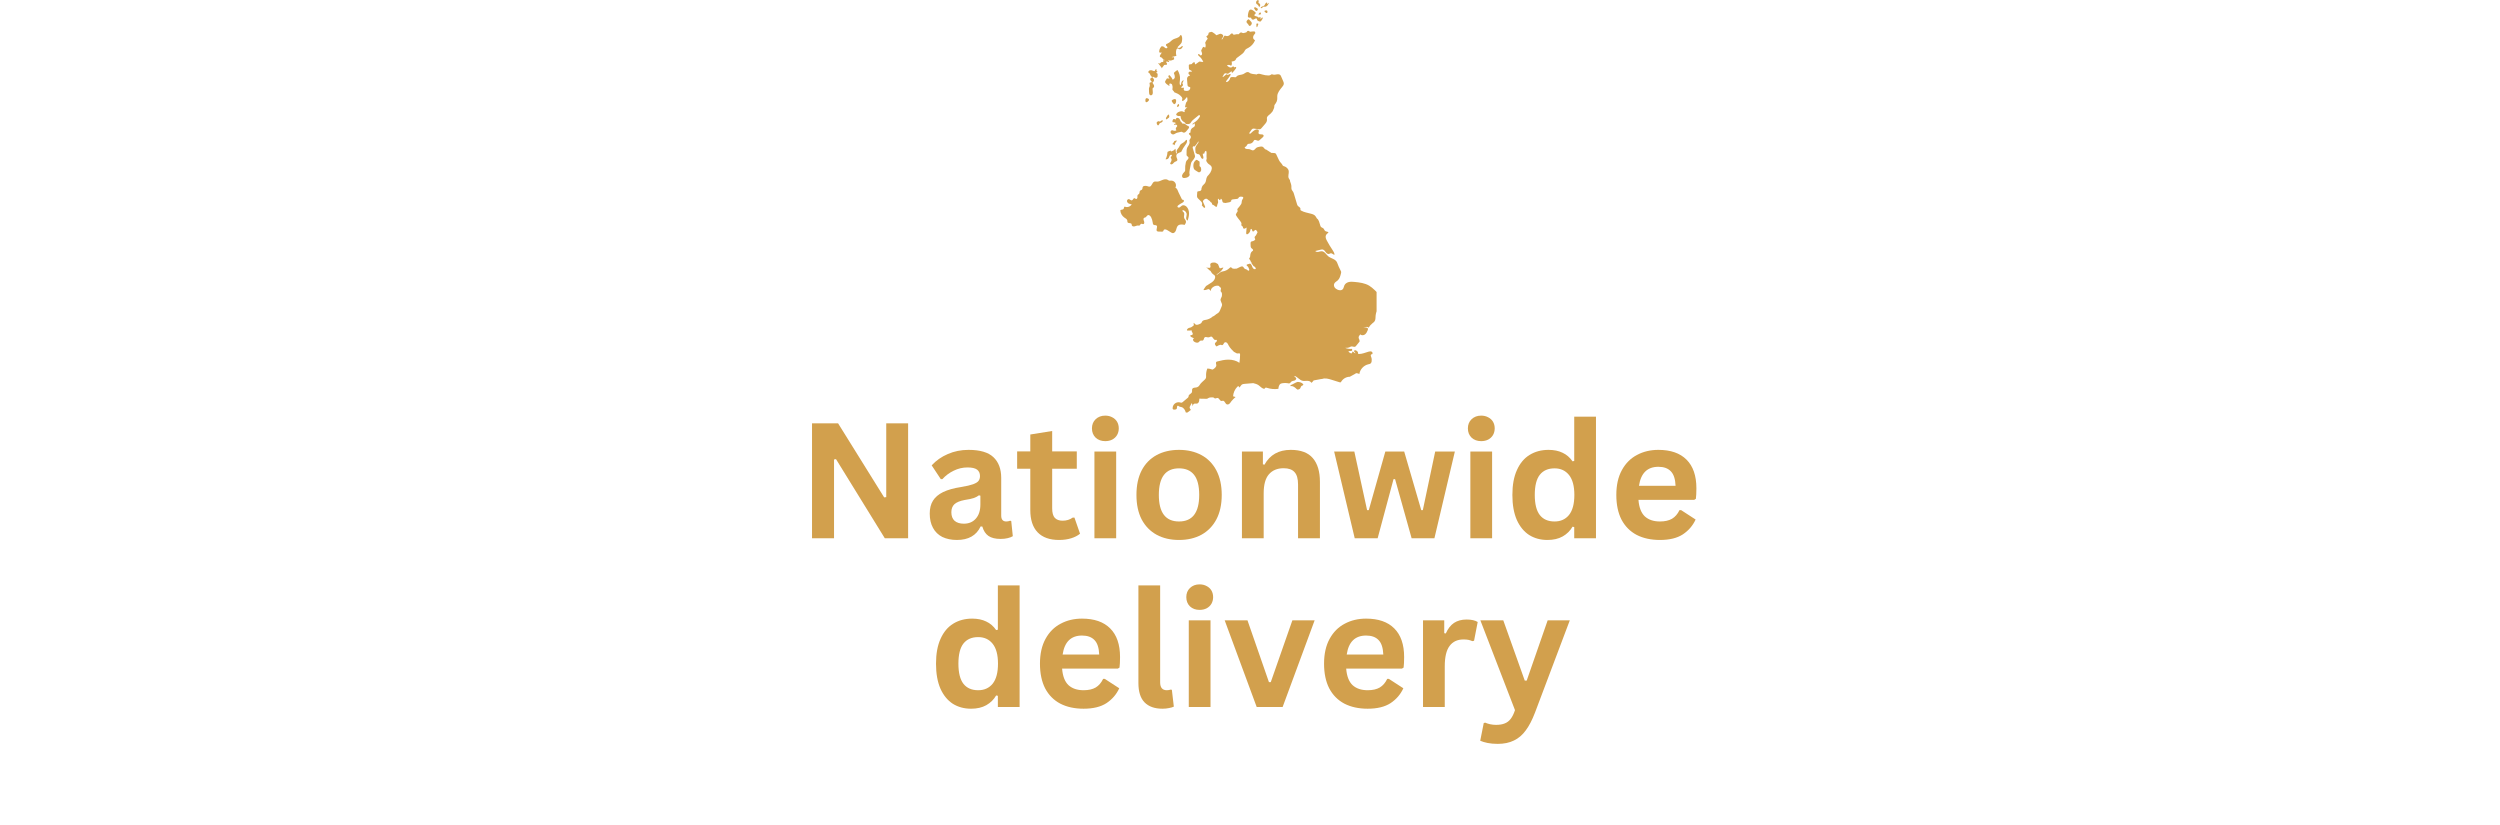 <svg xmlns="http://www.w3.org/2000/svg" xmlns:xlink="http://www.w3.org/1999/xlink" width="400" zoomAndPan="magnify" viewBox="0 0 300 99" height="132" preserveAspectRatio="xMidYMid meet" version="1.0"><defs><g/><clipPath id="3643760747"><path d="M 142 49 L 143 49 L 143 49.5 L 142 49.5 Z M 142 49 " clip-rule="nonzero"/></clipPath><clipPath id="de2dd89b33"><path d="M 139 3 L 165.191 3 L 165.191 49.5 L 139 49.5 Z M 139 3 " clip-rule="nonzero"/></clipPath><clipPath id="86ffd0b469"><path d="M 134.441 21 L 143 21 L 143 28 L 134.441 28 Z M 134.441 21 " clip-rule="nonzero"/></clipPath></defs><rect x="-30" width="360" fill="#ffffff" y="-9.9" height="118.8" fill-opacity="1"/><rect x="-30" width="360" fill="#ffffff" y="-9.9" height="118.8" fill-opacity="1"/><path fill="#d2a04d" d="M 148.148 42.293 C 148.141 42.285 148.129 42.277 148.121 42.27 C 148.121 42.289 148.137 42.312 148.148 42.293 " fill-opacity="1" fill-rule="nonzero"/><g clip-path="url(#3643760747)"><path fill="#d2a04d" d="M 142.285 49.656 C 142.277 49.664 142.266 49.672 142.258 49.676 C 142.27 49.672 142.277 49.664 142.285 49.656 " fill-opacity="1" fill-rule="nonzero"/></g><path fill="#d2a04d" d="M 145.52 37.969 C 145.516 37.961 145.5 37.98 145.512 37.977 C 145.516 37.977 145.52 37.977 145.523 37.977 C 145.523 37.973 145.523 37.973 145.52 37.969 " fill-opacity="1" fill-rule="nonzero"/><path fill="#d2a04d" d="M 163.164 40.969 C 163.16 40.973 163.152 40.98 163.148 40.988 C 163.148 40.988 163.148 40.988 163.148 40.992 C 163.164 41.004 163.184 40.965 163.164 40.969 " fill-opacity="1" fill-rule="nonzero"/><g clip-path="url(#de2dd89b33)"><path fill="#d2a04d" d="M 165.48 35.52 C 165.391 35.23 165.172 35.004 164.949 34.797 C 164.746 34.605 164.535 34.422 164.297 34.277 C 163.777 33.969 163.156 33.891 162.551 33.832 C 162.324 33.812 162.094 33.793 161.871 33.84 C 161.652 33.891 161.438 34.02 161.336 34.223 C 161.254 34.383 161.246 34.586 161.121 34.719 C 160.969 34.871 160.711 34.852 160.516 34.766 C 160.371 34.703 160.238 34.609 160.152 34.48 C 160.07 34.348 160.043 34.172 160.113 34.031 C 160.195 33.859 160.387 33.777 160.527 33.648 C 160.766 33.434 160.848 33.098 160.922 32.785 C 160.934 32.73 160.945 32.676 160.938 32.625 C 160.93 32.57 160.902 32.523 160.879 32.477 C 160.715 32.176 160.574 31.836 160.453 31.512 C 160.375 31.305 160.18 31.168 159.98 31.07 C 159.781 30.973 159.57 30.898 159.398 30.762 C 159.266 30.652 159.164 30.512 159.047 30.391 C 158.93 30.266 158.777 30.156 158.609 30.148 C 158.473 30.141 158.34 30.195 158.207 30.223 C 158.074 30.246 157.914 30.234 157.832 30.121 C 158.027 30.074 158.219 30.023 158.414 29.977 C 158.527 29.945 158.652 29.918 158.766 29.953 C 158.91 30.004 159 30.148 159.094 30.27 C 159.188 30.391 159.328 30.508 159.477 30.473 C 159.551 30.457 159.613 30.402 159.688 30.391 C 159.852 30.367 159.977 30.559 160.141 30.582 C 160.145 30.363 160.016 30.172 159.895 29.988 C 159.652 29.633 159.43 29.262 159.227 28.879 C 159.121 28.684 159.02 28.445 159.109 28.238 C 159.164 28.113 159.277 28.027 159.379 27.934 C 159.395 27.918 159.41 27.902 159.406 27.879 C 159.406 27.855 159.379 27.84 159.355 27.832 C 159.227 27.785 159.066 27.781 158.977 27.676 C 158.914 27.605 158.895 27.508 158.836 27.438 C 158.746 27.336 158.586 27.316 158.5 27.211 C 158.449 27.145 158.434 27.059 158.41 26.977 C 158.348 26.727 158.254 26.43 158.082 26.238 C 158.094 26.242 158.082 26.266 158.066 26.262 C 158.055 26.262 158.043 26.25 158.039 26.234 C 157.953 26.09 157.875 25.934 157.746 25.828 C 157.641 25.746 157.516 25.699 157.387 25.664 C 156.965 25.539 156.512 25.492 156.133 25.27 C 156.094 25.246 156.059 25.219 156.047 25.18 C 156.039 25.145 156.055 25.109 156.055 25.074 C 156.062 24.984 155.996 24.906 155.926 24.852 C 155.855 24.797 155.773 24.754 155.723 24.68 C 155.68 24.625 155.66 24.559 155.641 24.496 C 155.516 24.082 155.391 23.668 155.27 23.254 C 155.242 23.172 155.219 23.094 155.176 23.02 C 155.121 22.926 155.035 22.848 154.996 22.742 C 154.953 22.641 154.969 22.523 154.969 22.41 C 154.973 22.191 154.883 21.953 154.805 21.746 C 154.828 21.621 154.715 21.516 154.656 21.402 C 154.52 21.141 154.691 20.82 154.648 20.527 C 154.605 20.254 154.367 20.035 154.102 19.953 C 154.047 19.938 153.988 19.922 153.949 19.883 C 153.914 19.852 153.898 19.805 153.875 19.762 C 153.809 19.633 153.691 19.535 153.602 19.422 C 153.523 19.32 153.469 19.203 153.414 19.086 C 153.328 18.902 153.242 18.723 153.156 18.539 C 153.129 18.488 153.105 18.438 153.059 18.406 C 153.016 18.375 152.957 18.371 152.902 18.367 C 152.809 18.359 152.719 18.355 152.625 18.348 C 152.609 18.348 152.594 18.348 152.582 18.359 C 152.359 18.223 152.129 18.062 151.906 17.926 C 151.906 17.93 151.906 17.938 151.902 17.941 C 151.887 17.949 151.867 17.945 151.855 17.934 C 151.715 17.852 151.648 17.672 151.5 17.605 C 151.402 17.566 151.289 17.582 151.184 17.602 C 151.027 17.629 150.863 17.66 150.738 17.758 C 150.617 17.855 150.535 18.02 150.379 18.043 C 150.242 18.062 150.117 17.953 149.98 17.914 C 149.801 17.859 149.582 17.926 149.43 17.812 C 149.383 17.777 149.348 17.707 149.379 17.66 C 149.402 17.629 149.449 17.621 149.484 17.602 C 149.617 17.539 149.629 17.332 149.762 17.273 C 149.82 17.246 149.883 17.254 149.945 17.25 C 150.137 17.238 150.32 17.125 150.414 16.953 C 150.441 16.906 150.465 16.852 150.508 16.82 C 150.656 16.707 150.863 16.93 151.039 16.879 C 151.09 16.863 151.133 16.828 151.172 16.793 C 151.285 16.695 151.395 16.598 151.504 16.5 C 151.574 16.438 151.656 16.352 151.633 16.258 C 151.602 16.141 151.453 16.121 151.336 16.125 C 151.219 16.129 151.07 16.117 151.027 16.008 C 150.988 15.902 151.082 15.785 151.059 15.676 C 151.043 15.594 150.957 15.535 150.875 15.527 C 150.793 15.516 150.711 15.543 150.633 15.578 C 150.434 15.676 150.266 15.824 150.105 15.98 C 150.078 16.008 150.051 16.035 150.012 16.047 C 149.973 16.055 149.926 16.039 149.918 16.004 C 149.91 15.973 149.926 15.945 149.941 15.918 C 150.016 15.797 150.094 15.684 150.184 15.57 C 150.215 15.527 150.25 15.484 150.297 15.461 C 150.367 15.422 150.453 15.43 150.535 15.441 C 150.703 15.465 150.867 15.484 151.031 15.504 C 151.098 15.516 151.164 15.523 151.223 15.5 C 151.289 15.477 151.34 15.422 151.387 15.367 C 151.508 15.227 151.633 15.082 151.754 14.941 C 151.895 14.781 152.039 14.605 152.039 14.395 C 152.039 14.316 152.02 14.234 152.027 14.152 C 152.055 13.926 152.297 13.801 152.461 13.645 C 152.531 13.582 152.59 13.512 152.648 13.438 C 152.672 13.406 152.695 13.375 152.719 13.344 C 152.781 13.152 152.938 12.957 152.914 12.758 C 152.898 12.617 153.012 12.504 153.09 12.391 C 153.191 12.25 153.254 12.082 153.27 11.906 C 153.281 11.773 153.262 11.637 153.273 11.504 C 153.309 11.098 153.59 10.766 153.848 10.449 C 153.949 10.328 154.051 10.195 154.059 10.035 C 154.062 9.922 154.016 9.812 153.969 9.711 C 153.891 9.523 153.809 9.34 153.727 9.156 C 153.707 9.109 153.688 9.062 153.656 9.023 C 153.559 8.906 153.383 8.898 153.23 8.922 C 153.082 8.945 152.926 8.992 152.777 8.953 C 152.711 8.934 152.645 8.898 152.578 8.922 C 152.531 8.934 152.5 8.973 152.461 9 C 152.379 9.055 152.277 9.059 152.18 9.055 C 151.949 9.051 151.723 9.016 151.5 8.949 C 151.297 8.891 151.078 8.805 150.883 8.883 C 150.863 8.891 150.844 8.898 150.84 8.918 C 150.84 8.926 150.84 8.934 150.848 8.938 C 150.527 8.879 150.145 8.918 149.902 8.707 C 149.801 8.621 149.648 8.641 149.527 8.695 C 149.41 8.75 149.309 8.84 149.188 8.895 C 148.93 9.008 148.598 8.961 148.402 9.16 C 148.367 9.199 148.336 9.246 148.285 9.266 C 148.242 9.281 148.191 9.27 148.145 9.262 C 148.023 9.242 147.895 9.238 147.77 9.254 C 147.738 9.262 147.707 9.266 147.68 9.285 C 147.629 9.316 147.617 9.383 147.598 9.441 C 147.555 9.594 147.449 9.727 147.312 9.805 C 147.242 9.848 147.117 9.848 147.113 9.766 C 147.324 9.508 147.52 9.238 147.699 8.957 C 147.668 8.926 147.641 8.898 147.609 8.871 C 147.551 8.883 147.496 8.926 147.441 8.953 C 147.387 8.98 147.312 8.996 147.262 8.957 C 147.246 8.941 147.23 8.922 147.207 8.918 C 147.184 8.91 147.16 8.926 147.141 8.938 C 147.039 9.008 146.945 9.086 146.863 9.168 C 146.816 9.215 146.734 9.258 146.699 9.203 C 146.766 9.137 146.797 9.047 146.84 8.965 C 146.887 8.883 146.957 8.801 147.051 8.793 C 147.152 8.785 147.254 8.871 147.355 8.844 C 147.395 8.836 147.43 8.809 147.461 8.785 C 147.566 8.703 147.676 8.621 147.785 8.539 C 147.805 8.617 147.82 8.691 147.84 8.77 C 148.012 8.605 148.164 8.426 148.297 8.23 C 148.32 8.195 148.344 8.156 148.344 8.113 C 148.344 8.074 148.312 8.027 148.27 8.031 C 148.238 8.031 148.215 8.059 148.188 8.07 C 148.141 8.094 148.07 8.074 148.043 8.023 C 148.027 7.996 148.02 7.957 147.988 7.949 C 147.953 7.941 147.93 7.977 147.906 8.004 C 147.824 8.105 147.672 8.121 147.547 8.078 C 147.426 8.035 147.328 7.941 147.23 7.852 C 147.379 7.746 147.605 7.77 147.727 7.902 C 147.859 7.773 147.832 7.562 147.793 7.383 C 147.984 7.363 148.203 7.32 148.289 7.152 C 148.309 7.113 148.32 7.074 148.34 7.039 C 148.371 6.984 148.422 6.949 148.469 6.914 C 148.605 6.812 148.746 6.707 148.883 6.605 C 149.039 6.492 149.195 6.375 149.297 6.215 C 149.344 6.137 149.379 6.051 149.441 5.977 C 149.535 5.867 149.676 5.809 149.801 5.742 C 150.141 5.555 150.418 5.254 150.574 4.902 L 150.602 4.883 C 150.602 4.816 150.531 4.781 150.48 4.738 C 150.402 4.676 150.363 4.566 150.371 4.465 C 150.375 4.363 150.418 4.266 150.48 4.184 C 150.539 4.105 150.617 4.035 150.656 3.941 C 150.598 3.914 150.609 3.809 150.551 3.777 C 150.535 3.77 150.516 3.77 150.496 3.77 C 150.371 3.766 150.246 3.777 150.121 3.797 C 150.066 3.809 150.008 3.82 149.961 3.789 C 149.941 3.777 149.926 3.758 149.906 3.742 C 149.824 3.668 149.676 3.699 149.625 3.797 C 149.617 3.816 149.613 3.836 149.598 3.852 C 149.582 3.871 149.555 3.883 149.527 3.891 C 149.453 3.914 149.379 3.934 149.301 3.953 C 149.238 3.965 149.172 3.98 149.109 3.957 C 149.07 3.941 149.039 3.914 149 3.902 C 148.938 3.879 148.863 3.902 148.809 3.938 C 148.754 3.977 148.711 4.031 148.672 4.086 C 148.668 4.09 148.664 4.098 148.664 4.102 C 148.504 4.121 148.32 4.078 148.18 4.16 C 148.176 4.152 148.168 4.152 148.16 4.152 C 148.105 4.148 148.043 4.176 147.996 4.148 C 147.945 4.117 147.938 4.039 147.883 4.012 C 147.855 3.996 147.816 4.004 147.785 4.016 C 147.688 4.059 147.625 4.156 147.543 4.227 C 147.414 4.332 147.23 4.359 147.078 4.301 C 147.043 4.285 147.004 4.266 146.969 4.277 C 146.941 4.285 146.922 4.305 146.906 4.324 C 146.812 4.434 146.777 4.578 146.691 4.691 C 146.672 4.723 146.621 4.75 146.602 4.719 C 146.594 4.703 146.602 4.684 146.609 4.664 C 146.648 4.59 146.707 4.527 146.75 4.449 C 146.789 4.375 146.809 4.277 146.758 4.207 C 146.738 4.176 146.699 4.152 146.668 4.129 C 146.605 4.09 146.539 4.051 146.465 4.051 C 146.426 4.051 146.387 4.062 146.348 4.078 C 146.215 4.125 146.051 4.195 145.926 4.246 C 145.938 4.238 145.949 4.23 145.965 4.223 C 145.824 4.082 145.66 3.957 145.488 3.859 C 145.457 3.844 145.43 3.828 145.398 3.824 C 145.328 3.812 145.266 3.848 145.199 3.867 C 145.156 3.879 145.109 3.883 145.074 3.91 C 145.012 3.965 145.027 4.062 144.996 4.141 C 144.957 4.234 144.859 4.285 144.781 4.352 C 144.773 4.359 144.766 4.367 144.762 4.379 C 144.762 4.391 144.77 4.402 144.777 4.414 C 144.82 4.477 144.863 4.543 144.906 4.605 C 144.914 4.617 144.926 4.633 144.922 4.648 C 144.922 4.664 144.906 4.676 144.895 4.688 C 144.781 4.797 144.711 4.941 144.641 5.082 C 144.629 5.098 144.621 5.117 144.621 5.141 C 144.621 5.156 144.625 5.172 144.633 5.184 C 144.688 5.336 144.695 5.504 144.652 5.664 C 144.648 5.676 144.645 5.695 144.633 5.699 C 144.617 5.707 144.602 5.703 144.586 5.695 C 144.52 5.672 144.449 5.645 144.379 5.617 C 144.32 5.711 144.262 5.832 144.203 5.922 C 144.223 5.926 144.203 5.957 144.188 5.969 C 144.141 6 144.145 6.07 144.156 6.125 C 144.18 6.199 144.215 6.27 144.234 6.344 C 144.254 6.414 144.258 6.5 144.223 6.566 C 144.184 6.633 144.09 6.672 144.023 6.633 C 143.988 6.609 143.965 6.57 143.938 6.535 C 143.91 6.5 143.867 6.469 143.824 6.48 C 143.789 6.492 143.766 6.539 143.77 6.578 C 143.777 6.617 143.801 6.652 143.824 6.684 C 143.891 6.758 143.98 6.816 144.051 6.887 C 144.152 6.984 144.223 7.109 144.293 7.23 C 144.328 7.293 144.363 7.355 144.398 7.418 C 144.312 7.434 144.227 7.434 144.145 7.414 C 144.055 7.398 143.961 7.367 143.883 7.41 C 143.863 7.422 143.848 7.441 143.828 7.457 C 143.73 7.555 143.562 7.609 143.488 7.727 C 143.48 7.723 143.473 7.719 143.465 7.719 C 143.387 7.691 143.383 7.59 143.367 7.512 C 143.367 7.496 143.359 7.48 143.348 7.473 C 143.336 7.465 143.32 7.465 143.305 7.465 C 143.219 7.473 143.141 7.52 143.09 7.59 C 143.07 7.617 143.055 7.648 143.027 7.672 C 142.934 7.754 142.75 7.668 142.68 7.773 C 142.652 7.809 142.652 7.859 142.656 7.906 C 142.66 8.004 142.664 8.102 142.668 8.199 C 142.672 8.23 142.672 8.266 142.684 8.293 C 142.723 8.391 142.848 8.414 142.938 8.465 C 142.988 8.488 143.039 8.559 142.996 8.602 C 142.961 8.637 142.902 8.609 142.855 8.598 C 142.762 8.574 142.656 8.633 142.625 8.719 C 142.594 8.809 142.637 8.918 142.719 8.961 C 142.762 8.984 142.824 9.02 142.797 9.059 C 142.789 9.074 142.766 9.082 142.742 9.086 C 142.598 9.117 142.477 9.242 142.449 9.387 C 142.438 9.457 142.441 9.531 142.449 9.602 C 142.465 9.793 142.484 9.988 142.5 10.18 C 142.504 10.23 142.512 10.285 142.539 10.332 C 142.59 10.402 142.688 10.418 142.773 10.445 C 142.789 10.453 142.809 10.461 142.82 10.473 C 142.832 10.488 142.832 10.512 142.836 10.531 C 142.836 10.684 142.73 10.832 142.586 10.883 C 142.512 10.906 142.43 10.91 142.352 10.91 C 142.289 10.906 142.223 10.906 142.164 10.887 C 142.105 10.863 142.055 10.812 142.047 10.75 C 142.043 10.707 142.059 10.664 142.066 10.621 C 142.07 10.578 142.059 10.527 142.02 10.512 C 141.949 10.48 141.867 10.59 141.797 10.555 C 141.742 10.531 141.758 10.445 141.797 10.402 C 141.84 10.355 141.898 10.332 141.934 10.281 C 141.965 10.234 141.969 10.168 141.941 10.117 C 141.926 10.098 141.91 10.078 141.898 10.055 C 141.883 10.008 141.902 9.957 141.922 9.91 C 141.965 9.82 142.004 9.727 142.047 9.637 C 141.949 9.637 141.859 9.707 141.812 9.789 C 141.762 9.875 141.742 9.973 141.727 10.07 C 141.719 10.141 141.688 10.234 141.613 10.234 C 141.512 10.023 141.578 9.777 141.598 9.547 C 141.633 9.145 141.523 8.73 141.293 8.398 C 141.148 8.488 141.016 8.594 140.895 8.711 C 140.883 8.727 140.871 8.742 140.867 8.758 C 140.863 8.777 140.871 8.801 140.879 8.82 C 140.945 8.953 140.977 9.102 140.977 9.246 C 140.977 9.383 140.898 9.457 140.789 9.535 C 140.773 9.543 140.758 9.555 140.742 9.555 C 140.703 9.555 140.684 9.512 140.672 9.477 C 140.613 9.32 140.496 9.195 140.387 9.07 C 140.363 9.047 140.34 9.023 140.309 9.02 C 140.25 9.016 140.219 9.09 140.211 9.148 C 140.203 9.184 140.199 9.215 140.211 9.246 C 140.227 9.281 140.258 9.305 140.285 9.332 C 140.309 9.359 140.332 9.398 140.316 9.434 C 140.266 9.438 140.211 9.418 140.16 9.41 C 140.109 9.398 140.051 9.402 140.012 9.438 C 139.98 9.465 139.969 9.508 139.949 9.547 C 139.91 9.629 139.832 9.688 139.812 9.777 C 139.789 9.891 139.883 9.996 139.973 10.074 C 140.078 10.164 140.191 10.242 140.309 10.316 C 140.344 10.293 140.344 10.242 140.332 10.203 C 140.324 10.164 140.305 10.125 140.316 10.086 C 140.332 10.043 140.379 10.02 140.422 10.02 C 140.465 10.02 140.504 10.035 140.543 10.055 C 140.57 10.066 140.598 10.082 140.617 10.102 C 140.652 10.141 140.668 10.191 140.676 10.246 C 140.703 10.352 140.727 10.461 140.707 10.566 C 140.695 10.613 140.68 10.664 140.684 10.711 C 140.695 10.852 140.875 10.922 140.91 11.059 C 140.91 11.066 140.898 11.062 140.906 11.066 C 141.18 11.18 141.445 11.273 141.656 11.488 C 141.676 11.508 141.699 11.527 141.719 11.551 C 141.781 11.613 141.848 11.68 141.871 11.77 C 141.883 11.812 141.883 11.859 141.871 11.902 C 141.855 11.969 141.816 12.051 141.867 12.094 C 141.914 12.137 141.988 12.098 142.039 12.059 C 142.121 11.992 142.211 11.922 142.273 11.832 C 142.309 11.781 142.34 11.723 142.391 11.684 C 142.398 11.676 142.414 11.668 142.426 11.672 C 142.453 11.672 142.469 11.703 142.473 11.73 C 142.496 11.844 142.5 11.957 142.488 12.066 C 142.484 12.102 142.477 12.133 142.457 12.16 C 142.441 12.184 142.414 12.203 142.391 12.227 C 142.355 12.266 142.336 12.316 142.316 12.367 C 142.277 12.492 142.242 12.617 142.215 12.746 C 142.207 12.793 142.203 12.852 142.242 12.879 C 142.266 12.891 142.289 12.891 142.312 12.887 C 142.371 12.883 142.43 12.879 142.488 12.875 C 142.324 12.977 142.18 13.156 142.113 13.336 C 142.141 13.344 142.168 13.355 142.176 13.379 C 142.191 13.418 142.145 13.453 142.105 13.453 C 142.066 13.449 142.031 13.422 141.996 13.402 C 141.855 13.324 141.684 13.348 141.531 13.398 C 141.363 13.457 141.191 13.559 141.145 13.73 C 141.141 13.742 141.137 13.758 141.141 13.77 C 141.145 13.785 141.156 13.797 141.168 13.809 C 141.27 13.902 141.418 13.945 141.555 13.922 C 141.594 13.914 141.637 13.906 141.66 13.938 C 141.672 13.953 141.672 13.977 141.676 13.996 C 141.684 14.234 141.812 14.465 142.012 14.598 C 142.102 14.656 142.219 14.707 142.254 14.812 C 142.262 14.828 142.266 14.844 142.273 14.855 C 142.289 14.871 142.312 14.875 142.336 14.879 C 142.512 14.902 142.719 14.914 142.844 14.785 C 142.879 14.746 142.906 14.699 142.934 14.652 C 143.047 14.477 143.211 14.34 143.375 14.211 C 143.516 14.098 143.656 13.98 143.797 13.867 C 143.836 13.836 143.891 13.797 143.941 13.816 C 143.98 13.832 144.004 13.879 144 13.926 C 144 13.969 143.977 14.008 143.953 14.047 C 143.789 14.328 143.547 14.57 143.262 14.734 C 143.184 14.781 143.086 14.848 143.102 14.938 C 143.129 14.961 143.172 14.949 143.195 14.922 C 143.223 14.895 143.234 14.859 143.258 14.836 C 143.285 14.812 143.328 14.797 143.352 14.824 C 143.363 14.836 143.367 14.848 143.367 14.863 C 143.391 14.945 143.406 15.035 143.371 15.113 C 143.32 15.238 143.172 15.285 143.062 15.367 C 142.91 15.484 142.828 15.699 142.867 15.891 C 142.816 15.918 142.754 15.934 142.711 15.973 C 142.668 16.012 142.648 16.09 142.695 16.125 C 142.754 16.172 142.809 16.223 142.852 16.285 C 142.895 16.344 142.918 16.422 142.902 16.496 C 142.891 16.574 142.836 16.637 142.793 16.703 C 142.75 16.77 142.711 16.848 142.734 16.926 C 142.801 17.133 142.703 17.355 142.578 17.531 C 142.543 17.586 142.504 17.637 142.477 17.691 C 142.355 17.938 142.398 18.219 142.387 18.492 C 142.383 18.555 142.379 18.621 142.41 18.672 C 142.457 18.754 142.57 18.789 142.609 18.875 C 142.645 18.953 142.605 19.051 142.547 19.121 C 142.488 19.188 142.41 19.242 142.363 19.32 C 142.332 19.371 142.316 19.43 142.301 19.492 C 142.23 19.773 142.203 20.07 142.219 20.363 C 142.223 20.406 142.227 20.453 142.215 20.496 C 142.195 20.562 142.145 20.613 142.094 20.664 C 142 20.762 141.906 20.871 141.863 21 C 141.828 21.117 141.844 21.266 141.949 21.332 C 142.023 21.375 142.121 21.367 142.207 21.352 C 142.332 21.332 142.461 21.312 142.566 21.242 C 142.637 21.195 142.691 21.129 142.734 21.059 C 142.746 21.031 142.762 21.008 142.762 20.977 C 142.762 20.957 142.754 20.941 142.75 20.922 C 142.699 20.73 142.738 20.531 142.773 20.34 C 142.793 20.238 142.812 20.141 142.832 20.043 C 142.852 19.949 142.867 19.859 142.887 19.766 C 142.906 19.668 142.926 19.57 142.965 19.48 C 143.027 19.348 143.168 19.238 143.242 19.109 C 143.27 19.07 143.293 19.027 143.316 18.988 C 143.355 18.926 143.391 18.867 143.398 18.797 C 143.406 18.734 143.391 18.668 143.375 18.609 C 143.355 18.539 143.336 18.473 143.316 18.402 C 143.27 18.219 143.219 18.035 143.156 17.855 C 143.133 17.785 143.105 17.711 143.129 17.641 C 143.152 17.57 143.246 17.52 143.301 17.57 C 143.324 17.59 143.355 17.57 143.375 17.551 C 143.504 17.414 143.617 17.266 143.715 17.105 C 143.742 17.055 143.77 17.004 143.812 16.969 C 143.852 17.027 143.812 17.105 143.773 17.164 C 143.691 17.281 143.613 17.398 143.531 17.52 C 143.402 17.707 143.434 17.969 143.465 18.195 C 143.445 18.211 143.438 18.246 143.449 18.27 C 143.457 18.297 143.477 18.32 143.496 18.34 C 143.559 18.406 143.629 18.477 143.719 18.492 C 143.754 18.5 143.789 18.496 143.824 18.504 C 143.938 18.527 144.008 18.641 144.051 18.746 C 144.098 18.855 144.141 18.973 144.238 19.035 C 144.277 19.059 144.332 19.074 144.367 19.043 C 144.383 19.031 144.395 19.008 144.402 18.988 C 144.449 18.82 144.32 18.648 144.336 18.477 C 144.34 18.441 144.367 18.398 144.395 18.414 C 144.414 18.422 144.418 18.441 144.434 18.453 C 144.453 18.473 144.488 18.457 144.504 18.434 C 144.52 18.41 144.523 18.383 144.527 18.355 C 144.547 18.254 144.598 18.152 144.691 18.113 C 144.703 18.109 144.715 18.102 144.727 18.105 C 144.742 18.109 144.754 18.133 144.758 18.148 C 144.832 18.383 144.758 18.637 144.789 18.879 C 144.797 18.934 144.809 18.992 144.801 19.047 C 144.789 19.125 144.742 19.195 144.75 19.273 C 144.754 19.324 144.781 19.375 144.812 19.418 C 144.871 19.512 144.93 19.605 145.02 19.672 C 145.047 19.691 145.078 19.707 145.105 19.727 C 145.223 19.812 145.34 19.895 145.391 20.031 C 145.441 20.168 145.41 20.316 145.363 20.453 C 145.293 20.648 145.184 20.828 145.043 20.98 C 144.98 21.047 144.914 21.105 144.863 21.184 C 144.711 21.418 144.762 21.742 144.605 21.973 C 144.527 22.086 144.41 22.164 144.324 22.27 C 144.25 22.363 144.203 22.488 144.184 22.605 C 144.176 22.598 144.172 22.594 144.164 22.59 C 144.203 22.695 144.16 22.828 144.062 22.891 C 143.98 22.941 143.875 22.945 143.777 22.957 C 143.75 22.965 143.719 22.969 143.699 22.992 C 143.676 23.016 143.672 23.055 143.668 23.086 C 143.66 23.195 143.652 23.309 143.645 23.418 C 143.637 23.512 143.633 23.613 143.676 23.699 C 143.699 23.75 143.742 23.789 143.781 23.832 C 143.875 23.922 143.973 24.016 144.066 24.109 C 144.125 24.168 144.184 24.227 144.219 24.297 C 144.273 24.402 144.27 24.531 144.215 24.637 C 144.293 24.723 144.402 24.844 144.477 24.93 C 144.527 24.953 144.594 24.934 144.613 24.883 C 144.633 24.832 144.609 24.773 144.582 24.723 C 144.512 24.578 144.445 24.426 144.387 24.273 C 144.367 24.23 144.352 24.184 144.359 24.137 C 144.367 24.066 144.422 24.016 144.473 23.969 C 144.531 23.922 144.59 23.875 144.66 23.855 C 144.734 23.832 144.816 23.84 144.875 23.887 C 144.902 23.91 144.922 23.941 144.949 23.965 C 145.023 24.039 145.137 24.062 145.199 24.148 C 145.223 24.18 145.238 24.223 145.27 24.25 C 145.293 24.27 145.328 24.281 145.355 24.297 C 145.402 24.328 145.434 24.383 145.438 24.438 C 145.438 24.457 145.434 24.477 145.438 24.492 C 145.449 24.531 145.492 24.551 145.527 24.566 C 145.625 24.602 145.711 24.656 145.785 24.727 C 145.82 24.758 145.855 24.789 145.898 24.809 C 145.941 24.828 145.996 24.824 146.027 24.785 C 146.043 24.762 146.047 24.73 146.051 24.699 C 146.062 24.605 146.09 24.512 146.129 24.422 C 146.145 24.387 146.164 24.352 146.172 24.312 C 146.188 24.238 146.164 24.16 146.148 24.082 C 146.133 24.008 146.133 23.918 146.188 23.863 C 146.199 23.852 146.215 23.844 146.227 23.848 C 146.242 23.852 146.25 23.867 146.254 23.883 C 146.27 23.926 146.293 23.965 146.328 23.992 C 146.363 24.016 146.414 24.023 146.449 23.996 C 146.438 23.949 146.453 23.895 146.492 23.859 C 146.496 23.855 146.504 23.848 146.512 23.848 C 146.52 23.848 146.531 23.852 146.539 23.859 C 146.59 23.895 146.629 23.949 146.652 24.008 C 146.672 24.062 146.676 24.121 146.691 24.176 C 146.707 24.23 146.734 24.289 146.789 24.312 C 146.809 24.32 146.836 24.324 146.859 24.328 C 146.926 24.34 146.996 24.348 147.062 24.359 C 147.219 24.328 147.379 24.301 147.535 24.27 L 147.59 24.246 C 147.625 24.219 147.668 24.207 147.703 24.184 C 147.742 24.16 147.77 24.113 147.754 24.074 C 147.75 24.059 147.738 24.047 147.738 24.031 C 147.738 24.016 147.754 24.004 147.766 23.992 C 147.836 23.938 147.926 23.926 148.012 23.918 C 148.145 23.902 148.277 23.887 148.41 23.871 C 148.477 23.863 148.547 23.852 148.59 23.801 C 148.613 23.773 148.625 23.738 148.645 23.707 C 148.688 23.645 148.762 23.609 148.832 23.598 C 148.906 23.59 148.98 23.602 149.055 23.613 C 149.094 23.617 149.137 23.625 149.164 23.652 C 149.195 23.688 149.199 23.738 149.184 23.781 C 149.168 23.824 149.141 23.859 149.117 23.898 C 149.07 23.965 149.035 24.039 149.02 24.117 C 149 24.207 149.008 24.305 148.98 24.395 C 148.961 24.465 148.918 24.531 148.871 24.59 C 148.793 24.703 148.715 24.816 148.621 24.914 C 148.551 24.988 148.465 25.07 148.48 25.172 C 148.488 25.211 148.512 25.246 148.516 25.285 C 148.531 25.367 148.469 25.441 148.418 25.508 C 148.379 25.566 148.344 25.633 148.316 25.699 C 148.309 25.723 148.297 25.746 148.301 25.77 C 148.305 25.793 148.312 25.812 148.324 25.832 C 148.465 26.086 148.656 26.305 148.832 26.535 C 148.918 26.645 149.008 26.777 148.973 26.91 C 148.965 26.938 148.953 26.969 148.953 26.996 C 148.957 27.086 149.078 27.121 149.129 27.195 C 149.168 27.258 149.152 27.348 149.203 27.402 C 149.25 27.457 149.34 27.449 149.406 27.418 C 149.473 27.387 149.527 27.332 149.594 27.305 C 149.578 27.508 149.559 27.711 149.543 27.914 C 149.539 27.953 149.535 27.996 149.547 28.035 C 149.559 28.074 149.59 28.109 149.629 28.117 C 149.664 28.121 149.695 28.109 149.723 28.09 C 149.891 27.996 150.016 27.82 150.047 27.625 C 150.055 27.586 150.055 27.547 150.078 27.512 C 150.098 27.477 150.145 27.457 150.18 27.477 C 150.203 27.488 150.215 27.52 150.223 27.547 C 150.25 27.641 150.281 27.742 150.363 27.793 C 150.43 27.766 150.492 27.723 150.539 27.664 C 150.559 27.641 150.582 27.613 150.609 27.598 C 150.664 27.57 150.73 27.605 150.773 27.648 C 150.82 27.699 150.855 27.762 150.887 27.82 C 150.895 27.836 150.902 27.848 150.902 27.863 C 150.902 27.883 150.895 27.898 150.887 27.91 C 150.797 28.062 150.746 28.254 150.609 28.359 C 150.547 28.41 150.535 28.504 150.566 28.574 C 150.59 28.633 150.641 28.688 150.621 28.746 C 150.613 28.77 150.598 28.785 150.582 28.801 C 150.516 28.867 150.43 28.914 150.34 28.938 C 150.262 28.957 150.172 28.961 150.117 29.02 C 150.066 29.074 150.066 29.156 150.066 29.23 C 150.066 29.293 150.066 29.352 150.07 29.414 C 150.07 29.539 150.078 29.68 150.164 29.773 C 150.203 29.82 150.262 29.848 150.309 29.891 C 150.355 29.934 150.387 30.004 150.359 30.062 C 150.344 30.102 150.301 30.125 150.266 30.148 C 150.16 30.227 150.094 30.344 150.059 30.469 C 150.023 30.594 150.035 30.73 150.004 30.855 C 149.984 30.918 149.91 30.953 149.902 31.016 C 149.887 31.098 149.988 31.152 150.027 31.227 C 150.059 31.277 150.055 31.344 150.094 31.391 C 150.109 31.406 150.129 31.422 150.141 31.441 C 150.199 31.508 150.18 31.617 150.234 31.688 C 150.262 31.719 150.301 31.742 150.324 31.773 C 150.363 31.82 150.371 31.883 150.414 31.922 C 150.441 31.949 150.477 31.961 150.512 31.98 C 150.617 32.031 150.688 32.145 150.695 32.266 C 150.621 32.324 150.504 32.309 150.43 32.254 C 150.352 32.195 150.309 32.109 150.273 32.02 C 150.238 31.934 150.207 31.84 150.152 31.762 C 150.125 31.723 150.094 31.691 150.059 31.66 C 150.043 31.648 150.023 31.637 150.004 31.637 C 149.992 31.633 149.977 31.637 149.961 31.645 C 149.875 31.668 149.785 31.691 149.699 31.719 C 149.66 31.727 149.613 31.746 149.598 31.781 C 149.586 31.816 149.598 31.852 149.621 31.879 C 149.641 31.906 149.672 31.926 149.695 31.945 C 149.801 32.035 149.848 32.172 149.895 32.301 C 149.906 32.332 149.918 32.367 149.91 32.402 C 149.898 32.469 149.809 32.504 149.754 32.469 C 149.734 32.453 149.719 32.43 149.699 32.41 C 149.605 32.309 149.438 32.316 149.336 32.227 C 149.258 32.156 149.227 32.043 149.137 31.992 C 149.039 31.941 148.922 31.984 148.824 32.027 C 148.684 32.094 148.543 32.164 148.402 32.234 C 148.23 32.234 148.035 32.277 147.879 32.207 C 147.816 32.176 147.785 32.09 147.715 32.074 C 147.648 32.059 147.59 32.117 147.543 32.164 C 147.324 32.383 147.035 32.527 146.73 32.57 C 146.684 32.578 146.633 32.582 146.59 32.602 C 146.551 32.613 146.516 32.637 146.48 32.656 C 146.312 32.766 146.152 32.883 145.992 33.004 C 146.004 32.91 146.098 32.855 146.176 32.809 C 146.43 32.648 146.645 32.422 146.789 32.16 C 146.797 32.148 146.801 32.133 146.797 32.121 C 146.789 32.102 146.762 32.105 146.742 32.109 C 146.652 32.133 146.566 32.156 146.48 32.184 C 146.453 32.191 146.422 32.199 146.391 32.188 C 146.352 32.172 146.332 32.129 146.316 32.086 C 146.277 31.988 146.238 31.887 146.199 31.789 C 146.188 31.754 146.172 31.715 146.148 31.688 C 146.125 31.664 146.094 31.652 146.062 31.637 C 146 31.602 145.941 31.555 145.871 31.527 C 145.789 31.5 145.699 31.504 145.613 31.508 C 145.535 31.512 145.457 31.516 145.387 31.543 C 145.316 31.57 145.25 31.625 145.234 31.699 C 145.215 31.777 145.246 31.855 145.258 31.93 C 145.27 32.008 145.254 32.105 145.18 32.133 C 145.152 32.145 145.121 32.141 145.09 32.141 C 144.969 32.129 144.848 32.121 144.727 32.113 C 144.805 32.152 144.887 32.188 144.953 32.25 C 145.012 32.309 145.059 32.383 145.129 32.43 C 145.16 32.449 145.199 32.465 145.234 32.488 C 145.289 32.531 145.32 32.602 145.352 32.664 C 145.41 32.762 145.488 32.848 145.578 32.914 C 145.648 32.965 145.73 33.008 145.777 33.078 C 145.82 33.145 145.824 33.23 145.816 33.309 C 145.781 33.555 145.598 33.754 145.395 33.895 C 145.191 34.035 144.98 34.145 144.781 34.293 C 144.781 34.277 144.754 34.285 144.746 34.297 C 144.633 34.434 144.535 34.582 144.445 34.734 C 144.434 34.758 144.422 34.785 144.438 34.809 C 144.57 34.809 144.711 34.809 144.832 34.754 C 144.875 34.734 144.918 34.707 144.961 34.699 C 145.07 34.676 145.172 34.758 145.234 34.848 C 145.254 34.871 145.281 34.902 145.309 34.887 C 145.336 34.867 145.32 34.828 145.316 34.801 C 145.309 34.758 145.328 34.719 145.348 34.684 C 145.512 34.41 145.844 34.246 146.16 34.281 C 146.195 34.285 146.23 34.293 146.262 34.312 C 146.328 34.352 146.352 34.434 146.414 34.477 C 146.449 34.496 146.492 34.508 146.508 34.543 C 146.523 34.57 146.516 34.605 146.512 34.637 C 146.492 34.73 146.492 34.82 146.473 34.914 C 146.469 34.91 146.461 34.91 146.457 34.914 C 146.453 34.922 146.461 34.93 146.469 34.938 C 146.551 35.012 146.617 35.109 146.633 35.219 C 146.641 35.258 146.637 35.297 146.637 35.336 C 146.637 35.43 146.633 35.527 146.602 35.613 C 146.566 35.711 146.492 35.793 146.473 35.895 C 146.418 36.133 146.652 36.352 146.645 36.594 C 146.641 36.68 146.605 36.758 146.57 36.836 C 146.516 36.969 146.461 37.098 146.406 37.23 C 146.379 37.293 146.352 37.355 146.312 37.414 C 146.227 37.539 146.094 37.617 145.961 37.695 C 145.82 37.777 145.684 37.961 145.523 37.977 C 145.523 37.984 145.516 37.992 145.512 37.996 C 145.48 38.023 145.449 38.051 145.414 38.074 C 145.215 38.223 144.977 38.328 144.73 38.375 C 144.641 38.391 144.551 38.398 144.461 38.43 C 144.375 38.457 144.289 38.508 144.246 38.59 C 144.227 38.625 144.215 38.668 144.195 38.703 C 144.133 38.816 144 38.871 143.879 38.914 C 143.805 38.941 143.73 38.969 143.652 38.977 C 143.574 38.984 143.492 38.969 143.434 38.918 C 143.371 38.867 143.336 38.785 143.262 38.75 C 143.258 38.75 143.25 38.746 143.242 38.746 C 143.227 38.754 143.23 38.777 143.234 38.793 C 143.266 38.875 143.266 38.969 143.234 39.051 C 143.234 39.059 143.234 39.066 143.234 39.074 C 143.129 39.145 143.031 39.215 142.922 39.285 C 142.922 39.285 142.914 39.285 142.91 39.285 C 142.82 39.305 142.73 39.324 142.648 39.359 C 142.562 39.398 142.488 39.461 142.445 39.543 C 142.438 39.562 142.43 39.582 142.43 39.605 C 142.43 39.625 142.441 39.648 142.457 39.66 C 142.477 39.668 142.496 39.668 142.516 39.668 C 142.664 39.664 142.812 39.66 142.961 39.656 C 142.984 39.656 143.012 39.656 143.023 39.68 C 143.027 39.688 143.023 39.699 143.023 39.711 C 143.02 39.738 143.008 39.781 143.012 39.809 C 143.016 39.828 143.043 39.852 143.059 39.871 C 143.09 39.914 143.117 39.965 143.129 40.02 C 143.141 40.102 143.094 40.199 143.012 40.207 C 142.973 40.215 142.926 40.199 142.887 40.215 C 142.836 40.238 142.832 40.312 142.859 40.359 C 142.891 40.41 142.941 40.438 142.992 40.461 C 143.098 40.512 143.203 40.562 143.309 40.613 C 143.266 40.617 143.223 40.633 143.195 40.668 C 143.145 40.734 143.156 40.836 143.203 40.906 C 143.25 40.977 143.324 41.02 143.402 41.059 C 143.543 41.125 143.719 41.16 143.844 41.066 C 143.922 41.012 143.965 40.906 144.059 40.879 C 144.152 40.844 144.262 40.898 144.352 40.855 C 144.48 40.789 144.449 40.574 144.562 40.484 C 144.699 40.371 144.906 40.527 145.078 40.48 C 145.164 40.461 145.234 40.391 145.32 40.387 C 145.441 40.383 145.523 40.5 145.586 40.602 C 145.648 40.703 145.746 40.816 145.863 40.793 C 145.895 40.789 145.926 40.773 145.957 40.777 C 146.043 40.785 146.047 40.922 145.988 40.988 C 145.934 41.055 145.844 41.098 145.805 41.176 C 145.734 41.32 145.871 41.477 145.996 41.578 C 146.113 41.492 146.246 41.426 146.391 41.387 C 146.438 41.375 146.488 41.363 146.531 41.379 C 146.562 41.391 146.586 41.41 146.617 41.418 C 146.695 41.438 146.77 41.371 146.812 41.297 C 146.852 41.227 146.883 41.141 146.949 41.098 C 147.047 41.035 147.176 41.078 147.258 41.156 C 147.336 41.238 147.379 41.348 147.43 41.445 C 147.582 41.734 147.879 42.043 148.121 42.27 C 148.121 42.262 148.125 42.254 148.133 42.25 C 148.164 42.238 148.191 42.266 148.211 42.285 C 148.316 42.387 148.469 42.434 148.613 42.41 C 148.656 42.398 148.707 42.387 148.746 42.406 C 148.805 42.438 148.812 42.512 148.809 42.574 C 148.805 42.898 148.781 43.219 148.73 43.539 C 148.355 43.27 147.883 43.16 147.422 43.156 C 146.961 43.156 146.504 43.258 146.059 43.379 C 146.031 43.387 146.004 43.395 145.98 43.41 C 145.922 43.453 145.906 43.535 145.918 43.605 C 145.926 43.676 145.953 43.742 145.957 43.812 C 145.969 44.027 145.77 44.188 145.594 44.305 C 145.562 44.324 145.531 44.348 145.492 44.348 C 145.465 44.348 145.441 44.336 145.414 44.328 C 145.246 44.262 145.062 44.227 144.879 44.223 C 144.77 44.496 144.715 44.797 144.73 45.098 C 144.734 45.184 144.742 45.277 144.711 45.359 C 144.684 45.445 144.617 45.512 144.551 45.574 C 144.352 45.766 144.086 45.969 143.949 46.211 C 143.871 46.355 143.723 46.461 143.562 46.492 C 143.391 46.527 143.172 46.504 143.082 46.652 C 143.012 46.777 143.078 46.941 143.027 47.07 C 142.953 47.258 142.668 47.312 142.633 47.512 C 142.629 47.547 142.629 47.582 142.621 47.613 C 142.605 47.672 142.562 47.711 142.516 47.75 C 142.324 47.918 142.125 48.082 141.926 48.246 C 141.887 48.277 141.844 48.309 141.793 48.32 C 141.734 48.332 141.672 48.309 141.613 48.293 C 141.402 48.238 141.172 48.281 140.996 48.414 C 140.824 48.543 140.719 48.758 140.715 48.973 C 140.711 49.031 140.723 49.098 140.77 49.129 C 140.801 49.148 140.84 49.152 140.879 49.152 C 141.004 49.16 141.164 49.145 141.219 49.027 C 141.246 48.965 141.23 48.895 141.238 48.824 C 141.246 48.758 141.293 48.68 141.359 48.688 C 141.402 48.691 141.434 48.727 141.465 48.75 C 141.559 48.824 141.688 48.82 141.801 48.859 C 142.066 48.945 142.219 49.227 142.297 49.496 C 142.312 49.551 142.316 49.617 142.285 49.656 C 142.488 49.508 142.703 49.34 142.906 49.191 C 142.879 49.148 142.852 49.109 142.824 49.066 C 142.785 49.012 142.746 48.949 142.754 48.883 C 142.754 48.84 142.777 48.801 142.797 48.762 C 142.863 48.633 142.93 48.5 143 48.371 C 143.078 48.48 143.113 48.617 143.102 48.75 C 143.141 48.629 143.191 48.488 143.312 48.445 C 143.414 48.41 143.523 48.453 143.629 48.434 C 143.746 48.414 143.836 48.309 143.875 48.195 C 143.918 48.082 143.918 47.961 143.918 47.84 C 144.18 47.844 144.445 47.852 144.711 47.855 C 144.77 47.859 144.832 47.859 144.887 47.836 C 144.926 47.82 144.965 47.789 145.004 47.766 C 145.145 47.684 145.32 47.684 145.488 47.684 C 145.539 47.688 145.59 47.688 145.637 47.711 C 145.684 47.734 145.719 47.781 145.77 47.805 C 145.875 47.848 145.992 47.746 146.105 47.754 C 146.309 47.773 146.371 48.105 146.574 48.117 C 146.637 48.117 146.699 48.09 146.762 48.09 C 146.977 48.098 147.02 48.441 147.219 48.523 C 147.328 48.562 147.449 48.52 147.535 48.445 C 147.621 48.371 147.68 48.27 147.746 48.176 C 147.895 47.973 148.082 47.809 148.27 47.641 C 148.168 47.613 148.066 47.586 147.969 47.555 C 147.996 47.137 148.176 46.73 148.465 46.426 C 148.508 46.379 148.57 46.332 148.629 46.352 C 148.691 46.371 148.707 46.465 148.656 46.504 C 148.816 46.488 148.871 46.285 148.988 46.18 C 149.094 46.086 149.246 46.07 149.387 46.059 C 149.727 46.035 150.051 46 150.387 45.977 C 150.605 46.031 150.832 46.09 151.02 46.219 C 151.266 46.387 151.473 46.684 151.77 46.652 C 151.754 46.59 151.812 46.527 151.875 46.516 C 151.938 46.504 152 46.523 152.062 46.547 C 152.492 46.684 152.953 46.727 153.402 46.66 C 153.43 46.426 153.48 46.152 153.691 46.043 C 153.777 46 153.871 45.988 153.969 45.977 C 154.129 45.961 154.297 45.945 154.457 45.977 C 154.566 45.996 154.688 46.039 154.785 45.98 C 154.852 45.941 154.887 45.867 154.941 45.812 C 155.047 45.711 155.211 45.711 155.348 45.664 C 155.484 45.613 155.613 45.441 155.516 45.332 C 155.484 45.293 155.434 45.273 155.391 45.242 C 155.352 45.211 155.32 45.152 155.348 45.109 C 155.703 45.223 155.934 45.602 156.297 45.691 C 156.473 45.734 156.656 45.699 156.84 45.699 C 157.02 45.699 157.219 45.738 157.328 45.883 C 157.344 45.906 157.363 45.93 157.387 45.93 C 157.406 45.926 157.418 45.914 157.43 45.898 C 157.488 45.832 157.543 45.77 157.602 45.703 C 157.613 45.688 157.625 45.672 157.617 45.656 C 157.934 45.594 158.277 45.535 158.594 45.473 C 158.594 45.473 158.594 45.477 158.598 45.48 C 158.605 45.492 158.625 45.488 158.641 45.48 C 159.004 45.336 159.41 45.453 159.785 45.57 C 160.105 45.668 160.426 45.77 160.746 45.871 C 160.793 45.883 160.844 45.898 160.887 45.875 C 160.914 45.855 160.93 45.828 160.945 45.801 C 161.156 45.445 161.562 45.211 161.977 45.211 C 162.211 45.07 162.488 44.941 162.723 44.801 C 162.688 44.797 162.652 44.793 162.617 44.785 C 162.789 44.766 162.969 44.801 163.121 44.883 C 163.199 44.332 163.641 43.848 164.184 43.719 C 164.293 43.695 164.41 43.676 164.492 43.598 C 164.551 43.543 164.578 43.461 164.594 43.383 C 164.625 43.207 164.609 43.02 164.547 42.852 C 164.52 42.781 164.484 42.711 164.488 42.633 C 164.496 42.559 164.574 42.484 164.645 42.512 C 164.754 42.445 164.711 42.262 164.602 42.199 C 164.488 42.141 164.352 42.168 164.23 42.199 C 163.852 42.309 163.48 42.473 163.09 42.48 C 163.047 42.48 163.004 42.477 162.977 42.445 C 162.949 42.41 162.961 42.359 162.957 42.312 C 162.953 42.215 162.871 42.141 162.789 42.09 C 162.73 42.051 162.668 42.02 162.602 42.027 C 162.535 42.035 162.473 42.098 162.488 42.16 C 162.5 42.211 162.547 42.242 162.586 42.273 C 162.621 42.309 162.652 42.367 162.625 42.406 C 162.543 42.344 162.461 42.277 162.379 42.215 C 162.355 42.195 162.324 42.176 162.301 42.195 C 162.281 42.207 162.281 42.238 162.277 42.262 C 162.27 42.332 162.219 42.395 162.148 42.418 C 162.027 42.367 161.914 42.297 161.816 42.211 C 161.828 42.145 161.91 42.117 161.977 42.121 C 162.047 42.121 162.117 42.141 162.18 42.113 C 162.273 42.074 162.297 41.93 162.223 41.863 C 161.949 41.891 161.672 41.848 161.418 41.746 C 161.613 41.75 161.82 41.738 161.992 41.645 C 162.031 41.621 162.07 41.598 162.113 41.582 C 162.285 41.527 162.492 41.684 162.645 41.59 C 162.684 41.566 162.711 41.527 162.738 41.496 C 162.848 41.348 163.031 41.141 163.148 40.988 C 163.137 40.977 163.141 40.953 163.145 40.934 C 163.176 40.797 163.051 40.668 163.035 40.527 C 163.02 40.371 163.133 40.238 163.234 40.125 C 163.375 40.27 163.625 40.254 163.789 40.137 C 163.953 40.016 164.047 39.824 164.121 39.637 C 164.148 39.57 164.176 39.496 164.148 39.426 C 164.105 39.309 163.945 39.297 163.82 39.305 C 163.746 39.309 163.672 39.316 163.598 39.32 C 163.711 39.281 163.828 39.254 163.945 39.234 C 164.051 39.219 164.191 39.23 164.223 39.336 C 164.344 39.129 164.504 38.949 164.688 38.797 C 164.781 38.723 164.887 38.652 164.953 38.551 C 165.082 38.359 165.051 38.109 165.074 37.879 C 165.129 37.34 165.426 36.812 165.492 36.273 C 165.52 36.023 165.551 35.762 165.48 35.52 " fill-opacity="1" fill-rule="nonzero"/></g><path fill="#d2a04d" d="M 151.887 17.914 C 151.891 17.918 151.898 17.922 151.906 17.926 C 151.902 17.914 151.895 17.906 151.887 17.914 " fill-opacity="1" fill-rule="nonzero"/><path fill="#d2a04d" d="M 144.477 24.93 C 144.465 24.922 144.457 24.914 144.449 24.906 C 144.457 24.918 144.465 24.926 144.477 24.93 " fill-opacity="1" fill-rule="nonzero"/><path fill="#d2a04d" d="M 139.402 8.199 C 139.504 8.066 139.602 7.934 139.703 7.801 C 139.758 7.773 139.82 7.77 139.879 7.781 C 139.902 7.785 139.922 7.793 139.945 7.789 C 140 7.785 140.039 7.734 140.043 7.684 C 140.047 7.629 140.023 7.578 139.988 7.539 C 139.965 7.508 139.938 7.477 139.941 7.438 C 139.953 7.367 140.051 7.371 140.113 7.402 C 140.176 7.43 140.258 7.469 140.305 7.422 C 140.293 7.355 140.242 7.297 140.176 7.281 C 140.195 7.234 140.262 7.246 140.309 7.258 C 140.488 7.301 140.672 7.227 140.84 7.152 C 140.859 7.145 140.879 7.133 140.891 7.117 C 140.898 7.102 140.895 7.082 140.895 7.066 C 140.891 6.996 140.887 6.93 140.883 6.863 C 140.789 6.895 140.684 6.887 140.598 6.844 C 140.789 6.797 140.98 6.75 141.172 6.703 C 141.105 6.48 141.098 6.238 141.152 6.016 C 141.164 5.961 141.184 5.906 141.215 5.867 C 141.25 5.824 141.309 5.801 141.359 5.812 C 141.402 5.828 141.434 5.863 141.473 5.887 C 141.555 5.934 141.66 5.91 141.738 5.855 C 141.812 5.801 141.863 5.719 141.914 5.641 C 141.926 5.617 141.941 5.594 141.934 5.566 C 141.926 5.531 141.879 5.516 141.844 5.527 C 141.809 5.539 141.781 5.57 141.758 5.598 C 141.648 5.707 141.484 5.793 141.34 5.73 C 141.328 5.723 141.312 5.715 141.305 5.699 C 141.297 5.676 141.316 5.652 141.332 5.633 C 141.434 5.531 141.531 5.426 141.629 5.324 C 141.695 5.25 141.766 5.176 141.801 5.086 C 141.82 5.031 141.828 4.977 141.836 4.922 C 141.867 4.695 141.891 4.453 141.773 4.258 C 141.758 4.23 141.734 4.203 141.703 4.203 C 141.652 4.199 141.625 4.254 141.598 4.297 C 141.52 4.43 141.371 4.512 141.223 4.562 C 141.074 4.617 140.918 4.648 140.781 4.727 C 140.547 4.855 140.387 5.105 140.137 5.207 C 140.086 5.227 140.035 5.242 139.988 5.273 C 139.941 5.301 139.902 5.352 139.91 5.41 C 139.918 5.52 140.094 5.57 140.09 5.684 C 140.09 5.762 139.992 5.809 139.914 5.793 C 139.84 5.777 139.777 5.719 139.719 5.664 C 139.66 5.613 139.594 5.562 139.512 5.562 C 139.48 5.562 139.43 5.559 139.434 5.523 C 139.238 5.676 139.117 5.91 139.102 6.156 C 139.098 6.203 139.102 6.258 139.133 6.289 C 139.203 6.359 139.32 6.289 139.418 6.305 C 139.359 6.395 139.305 6.48 139.246 6.57 C 139.199 6.645 139.148 6.742 139.203 6.816 C 139.25 6.879 139.352 6.871 139.414 6.918 C 139.484 6.965 139.508 7.059 139.574 7.105 C 139.613 7.137 139.664 7.145 139.707 7.168 C 139.75 7.188 139.793 7.227 139.793 7.277 C 139.734 7.215 139.656 7.168 139.574 7.152 C 139.594 7.199 139.617 7.25 139.617 7.301 C 139.617 7.352 139.598 7.41 139.551 7.434 C 139.496 7.461 139.43 7.434 139.371 7.453 C 139.309 7.477 139.273 7.547 139.223 7.59 C 139.172 7.637 139.062 7.633 139.062 7.562 C 139.047 7.539 139.008 7.559 139.004 7.582 C 139 7.609 139.016 7.633 139.031 7.652 C 139.141 7.797 139.246 7.938 139.352 8.078 C 139.355 8.066 139.359 8.051 139.359 8.039 " fill-opacity="1" fill-rule="nonzero"/><path fill="#d2a04d" d="M 138.309 10.703 C 138.305 10.652 138.309 10.594 138.344 10.559 C 138.363 10.543 138.387 10.531 138.41 10.52 C 138.492 10.465 138.508 10.344 138.48 10.246 C 138.449 10.152 138.383 10.07 138.328 9.984 C 138.312 9.957 138.297 9.926 138.312 9.898 C 138.32 9.875 138.344 9.863 138.363 9.848 C 138.504 9.754 138.523 9.523 138.398 9.41 C 138.367 9.383 138.336 9.363 138.312 9.332 C 138.289 9.305 138.281 9.258 138.305 9.23 C 138.348 9.184 138.422 9.223 138.473 9.258 C 138.543 9.309 138.629 9.34 138.719 9.332 C 138.805 9.324 138.887 9.262 138.906 9.176 C 138.934 9.074 138.871 8.949 138.941 8.875 C 138.879 8.828 138.816 8.781 138.754 8.734 C 138.77 8.668 138.848 8.629 138.91 8.648 C 138.887 8.574 138.82 8.516 138.742 8.496 C 138.816 8.492 138.84 8.375 138.781 8.336 C 138.723 8.293 138.629 8.336 138.613 8.41 C 138.605 8.43 138.609 8.453 138.602 8.477 C 138.582 8.52 138.527 8.543 138.48 8.535 C 138.434 8.531 138.391 8.508 138.344 8.488 C 138.25 8.441 138.145 8.414 138.043 8.43 C 137.938 8.441 137.84 8.508 137.805 8.605 C 137.793 8.637 137.789 8.668 137.805 8.695 C 137.824 8.734 137.871 8.746 137.906 8.77 C 137.996 8.832 138.008 8.961 138.074 9.051 C 138.113 9.102 138.168 9.137 138.199 9.188 C 138.234 9.238 138.234 9.32 138.18 9.352 C 138.16 9.363 138.137 9.363 138.117 9.371 C 138.039 9.398 138.012 9.504 138.039 9.582 C 138.066 9.66 138.129 9.719 138.191 9.77 C 138.211 9.82 138.176 9.883 138.121 9.887 C 138.094 9.891 138.062 9.879 138.031 9.883 C 137.98 9.891 137.945 9.945 137.941 10 C 137.941 10.051 137.957 10.105 137.969 10.156 C 137.98 10.238 137.977 10.32 137.949 10.398 C 137.926 10.465 137.891 10.527 137.879 10.598 C 137.867 10.652 137.875 10.711 137.879 10.766 C 137.887 10.938 137.828 11.523 138.16 11.43 C 138.43 11.352 138.316 10.902 138.309 10.703 " fill-opacity="1" fill-rule="nonzero"/><path fill="#d2a04d" d="M 141.859 15.836 C 141.91 15.863 141.953 15.898 142.012 15.914 C 142.16 15.957 142.293 15.824 142.391 15.707 C 142.461 15.625 142.531 15.539 142.598 15.457 C 142.637 15.41 142.676 15.363 142.688 15.309 C 142.703 15.25 142.684 15.18 142.629 15.156 C 142.496 15.094 142.371 15.016 142.258 14.918 C 142.16 14.836 142.016 14.809 141.895 14.848 C 141.883 14.738 141.766 14.688 141.699 14.602 C 141.625 14.512 141.617 14.387 141.555 14.293 C 141.488 14.191 141.359 14.129 141.238 14.145 C 141.215 14.148 141.188 14.156 141.172 14.168 C 141.133 14.199 141.129 14.25 141.105 14.293 C 141.086 14.336 141.023 14.363 140.996 14.324 C 140.945 14.254 140.828 14.266 140.77 14.332 C 140.711 14.398 140.699 14.492 140.695 14.578 C 140.695 14.617 140.707 14.664 140.742 14.668 C 140.809 14.676 140.875 14.684 140.941 14.688 C 141.008 14.695 141.094 14.734 141.078 14.797 C 141.066 14.832 141.027 14.848 140.988 14.855 C 140.953 14.863 140.914 14.867 140.891 14.898 C 140.867 14.926 140.887 14.984 140.922 14.977 C 141.008 14.961 141.098 14.941 141.176 14.98 C 141.254 15.016 141.301 15.133 141.238 15.191 C 141.184 15.246 141.129 15.305 141.105 15.379 C 141.078 15.453 141.094 15.543 141.156 15.59 C 141.188 15.609 141.148 15.656 141.113 15.668 C 141 15.715 140.867 15.707 140.754 15.652 C 140.59 15.57 140.426 15.73 140.473 15.898 C 140.508 16.027 140.656 16.145 140.793 16.133 C 140.914 16.121 141.027 16.023 141.137 15.973 C 141.316 15.887 141.516 15.883 141.703 15.824 C 141.699 15.828 141.695 15.824 141.699 15.824 C 141.75 15.797 141.809 15.809 141.859 15.836 " fill-opacity="1" fill-rule="nonzero"/><path fill="#d2a04d" d="M 141.777 18.215 C 141.785 18.223 141.77 18.23 141.762 18.223 C 141.754 18.215 141.758 18.203 141.762 18.191 C 141.887 17.922 142.043 17.664 142.219 17.426 C 142.344 17.258 142.488 17.062 142.441 16.855 C 142.434 16.828 142.418 16.797 142.391 16.785 C 142.348 16.77 142.305 16.816 142.273 16.855 C 142.195 16.961 142.098 17.051 141.984 17.121 C 141.867 17.199 141.73 17.254 141.645 17.363 C 141.578 17.441 141.547 17.543 141.496 17.633 C 141.438 17.734 141.352 17.816 141.285 17.914 C 141.223 18.012 141.172 18.129 141.199 18.242 C 141.215 18.301 141.246 18.371 141.207 18.418 C 141.152 18.438 141.117 18.359 141.109 18.301 C 141.094 18.156 141.074 18.012 141.059 17.867 C 141.027 17.844 140.988 17.887 140.965 17.922 C 140.871 18.07 140.684 18.129 140.516 18.18 C 140.504 18.141 140.492 18.105 140.48 18.066 C 140.383 18.105 140.285 18.141 140.184 18.18 C 140.164 18.188 140.145 18.195 140.129 18.207 C 140.09 18.242 140.086 18.297 140.086 18.348 C 140.066 18.613 139.992 18.875 139.867 19.109 C 140.008 19.145 140.168 19.078 140.242 18.957 C 140.297 18.875 140.309 18.773 140.359 18.688 C 140.406 18.602 140.52 18.539 140.602 18.59 C 140.613 18.594 140.621 18.605 140.629 18.613 C 140.637 18.633 140.633 18.652 140.625 18.672 C 140.594 18.762 140.473 18.824 140.492 18.922 C 140.496 18.961 140.527 18.992 140.551 19.027 C 140.641 19.176 140.559 19.371 140.461 19.52 C 140.445 19.547 140.426 19.574 140.422 19.605 C 140.418 19.695 140.535 19.746 140.621 19.719 C 140.77 19.672 140.844 19.504 140.98 19.426 C 141.086 19.367 141.238 19.348 141.277 19.23 C 141.316 19.113 141.207 18.969 141.18 18.852 C 141.16 18.766 141.145 18.656 141.18 18.574 C 141.266 18.375 141.605 18.293 141.777 18.215 " fill-opacity="1" fill-rule="nonzero"/><path fill="#d2a04d" d="M 143.898 20.691 C 143.891 20.699 143.879 20.684 143.887 20.676 C 143.891 20.668 143.902 20.668 143.914 20.668 C 143.996 20.664 144.066 20.605 144.105 20.531 C 144.141 20.457 144.145 20.375 144.141 20.293 C 144.137 20.18 144.109 20.059 144.02 19.996 C 143.992 19.977 143.961 19.961 143.949 19.934 C 143.945 19.918 143.945 19.902 143.945 19.887 C 143.949 19.777 143.953 19.668 143.953 19.559 C 143.957 19.477 143.953 19.387 143.891 19.34 C 143.859 19.316 143.816 19.309 143.781 19.289 C 143.715 19.254 143.664 19.164 143.586 19.18 C 143.566 19.184 143.551 19.195 143.531 19.203 C 143.375 19.309 143.262 19.477 143.223 19.66 C 143.184 19.852 143.191 20.168 143.316 20.332 C 143.371 20.406 143.875 20.719 143.898 20.691 " fill-opacity="1" fill-rule="nonzero"/><g clip-path="url(#86ffd0b469)"><path fill="#d2a04d" d="M 141.805 23.867 C 141.82 23.902 141.844 23.941 141.879 23.961 C 141.914 23.977 141.961 23.969 141.996 23.984 C 142.074 24.012 142.09 24.125 142.043 24.199 C 142 24.27 141.922 24.309 141.844 24.348 C 141.688 24.43 141.539 24.523 141.395 24.633 C 141.348 24.672 141.293 24.719 141.293 24.781 C 141.285 24.898 141.461 24.941 141.562 24.887 C 141.668 24.828 141.738 24.723 141.84 24.668 C 142.016 24.574 142.238 24.66 142.379 24.797 C 142.59 25 142.68 25.305 142.684 25.602 C 142.688 25.895 142.605 26.184 142.523 26.465 C 142.391 26.434 142.328 26.273 142.34 26.141 C 142.348 26.004 142.402 25.875 142.402 25.742 C 142.406 25.48 142.188 25.238 141.93 25.215 C 141.879 25.246 141.891 25.324 141.926 25.371 C 141.961 25.418 142.016 25.449 142.051 25.492 C 142.191 25.664 142.031 25.93 142.094 26.141 C 142.137 26.289 142.277 26.395 142.309 26.543 C 142.348 26.699 142.25 26.855 142.16 26.988 C 141.883 26.926 141.543 26.883 141.344 27.09 C 141.207 27.23 141.184 27.438 141.121 27.621 C 141.059 27.805 140.91 27.996 140.719 27.973 C 140.645 27.965 140.578 27.926 140.516 27.887 C 140.371 27.801 140.23 27.711 140.09 27.625 C 139.945 27.535 139.719 27.465 139.641 27.613 C 139.613 27.66 139.613 27.719 139.574 27.758 C 139.539 27.797 139.477 27.801 139.422 27.797 C 139.301 27.797 139.18 27.793 139.059 27.793 C 138.98 27.789 138.898 27.785 138.84 27.734 C 138.668 27.57 138.969 27.215 138.785 27.062 C 138.688 26.988 138.535 27.043 138.434 26.973 C 138.348 26.918 138.336 26.797 138.324 26.695 C 138.297 26.484 138.234 26.273 138.141 26.082 C 138.062 25.926 137.902 25.758 137.742 25.824 C 137.613 25.871 137.566 26.043 137.438 26.094 C 137.391 26.113 137.336 26.113 137.293 26.141 C 137.172 26.215 137.223 26.398 137.277 26.531 C 137.332 26.66 137.34 26.867 137.199 26.891 C 137.109 26.91 137.02 26.828 136.934 26.859 C 136.844 26.891 136.824 27.023 136.738 27.062 C 136.684 27.09 136.621 27.066 136.559 27.062 C 136.426 27.055 136.301 27.129 136.172 27.16 C 136.039 27.195 135.867 27.172 135.82 27.047 C 135.801 26.992 135.812 26.926 135.785 26.875 C 135.699 26.715 135.387 26.832 135.305 26.668 C 135.273 26.609 135.289 26.539 135.281 26.477 C 135.258 26.297 135.062 26.203 134.914 26.102 C 134.645 25.914 134.461 25.598 134.441 25.266 C 134.457 25.121 134.711 25.195 134.812 25.09 C 134.891 25.004 134.855 24.82 134.969 24.793 C 135.262 24.93 135.652 24.801 135.805 24.516 C 135.68 24.496 135.555 24.48 135.445 24.422 C 135.336 24.359 135.242 24.254 135.238 24.129 C 135.234 24.004 135.348 23.875 135.473 23.895 C 135.605 23.918 135.707 24.082 135.832 24.043 C 135.969 24 135.996 23.766 136.137 23.781 C 136.211 23.789 136.258 23.871 136.328 23.883 C 136.43 23.895 136.488 23.77 136.492 23.672 C 136.492 23.57 136.473 23.457 136.539 23.379 C 136.582 23.328 136.652 23.309 136.691 23.258 C 136.773 23.164 136.719 23.008 136.793 22.906 C 136.855 22.824 136.98 22.816 137.047 22.734 C 137.121 22.641 137.078 22.492 137.152 22.398 C 137.195 22.344 137.266 22.324 137.332 22.312 C 137.453 22.293 137.578 22.301 137.695 22.34 C 137.777 22.367 137.859 22.406 137.941 22.398 C 138.223 22.371 138.242 21.91 138.504 21.805 C 138.613 21.762 138.738 21.793 138.855 21.793 C 139.074 21.793 139.277 21.684 139.477 21.602 C 139.68 21.52 139.922 21.465 140.109 21.57 C 140.18 21.609 140.238 21.664 140.316 21.68 C 140.375 21.695 140.438 21.68 140.496 21.672 C 140.707 21.656 140.922 21.762 141.031 21.941 C 141.148 22.121 141.137 22.344 141.047 22.531 C 141.27 22.598 141.34 22.898 141.426 23.09 C 141.543 23.352 141.672 23.609 141.805 23.867 " fill-opacity="1" fill-rule="nonzero"/></g><path fill="#d2a04d" d="M 155.48 45.918 C 155.539 45.887 155.602 45.855 155.668 45.84 C 155.727 45.828 155.785 45.832 155.844 45.84 C 156.039 45.863 156.238 45.938 156.367 46.086 C 156.379 46.102 156.391 46.113 156.395 46.129 C 156.41 46.176 156.371 46.223 156.328 46.246 C 156.285 46.266 156.238 46.277 156.199 46.301 C 156.086 46.371 156.086 46.539 156 46.637 C 155.949 46.691 155.883 46.719 155.812 46.738 C 155.77 46.75 155.719 46.758 155.676 46.742 C 155.637 46.727 155.605 46.695 155.574 46.664 C 155.496 46.582 155.41 46.512 155.312 46.449 C 155.223 46.387 155.113 46.336 155.004 46.328 C 154.945 46.324 154.789 46.383 154.848 46.27 C 154.887 46.195 155.066 46.141 155.141 46.098 C 155.254 46.039 155.367 45.98 155.48 45.918 " fill-opacity="1" fill-rule="nonzero"/><path fill="#d2a04d" d="M 150.957 2.035 C 150.953 2.027 150.941 2.031 150.941 2.039 C 150.938 2.043 150.941 2.051 150.949 2.055 C 151.012 2.125 151.137 2.121 151.195 2.047 C 151.199 2.039 151.207 2.031 151.215 2.027 C 151.227 2.027 151.234 2.035 151.242 2.043 C 151.27 2.082 151.277 2.133 151.262 2.18 C 151.25 2.207 151.238 2.242 151.262 2.258 C 151.277 2.262 151.293 2.258 151.309 2.246 C 151.336 2.23 151.359 2.207 151.379 2.18 C 151.406 2.141 151.434 2.09 151.48 2.098 C 151.508 2.102 151.527 2.133 151.531 2.16 C 151.531 2.191 151.52 2.219 151.508 2.246 C 151.457 2.352 151.391 2.453 151.309 2.539 C 151.293 2.559 151.273 2.574 151.254 2.582 C 151.223 2.594 151.188 2.586 151.156 2.578 C 151.043 2.547 150.914 2.508 150.867 2.398 C 150.852 2.363 150.844 2.324 150.832 2.289 C 150.82 2.254 150.797 2.219 150.762 2.207 C 150.734 2.199 150.703 2.207 150.68 2.219 C 150.598 2.246 150.531 2.309 150.449 2.34 C 150.391 2.359 150.324 2.363 150.266 2.336 C 150.211 2.312 150.164 2.258 150.156 2.195 C 150.152 2.184 150.152 2.168 150.148 2.156 C 150.137 2.133 150.109 2.117 150.082 2.113 C 150.055 2.113 150.027 2.117 150 2.121 C 149.938 2.125 149.871 2.113 149.812 2.086 C 149.793 2.074 149.77 2.062 149.758 2.039 C 149.742 2.016 149.742 1.984 149.742 1.957 C 149.742 1.777 149.773 1.594 149.828 1.422 C 149.863 1.309 149.926 1.188 150.039 1.156 C 150.129 1.129 150.227 1.168 150.305 1.215 C 150.414 1.277 150.512 1.359 150.609 1.438 C 150.641 1.465 150.672 1.488 150.684 1.527 C 150.695 1.566 150.68 1.613 150.656 1.648 C 150.629 1.684 150.594 1.711 150.562 1.738 C 150.473 1.809 150.535 1.898 150.625 1.922 C 150.738 1.945 150.844 1.992 150.957 2.035 " fill-opacity="1" fill-rule="nonzero"/><path fill="#d2a04d" d="M 150.773 3.113 C 150.773 3.16 150.777 3.211 150.801 3.254 C 150.801 3.258 150.805 3.262 150.809 3.262 C 150.816 3.27 150.828 3.262 150.836 3.258 C 150.871 3.234 150.895 3.191 150.91 3.148 C 150.926 3.105 150.934 3.062 150.949 3.02 C 150.965 2.984 150.988 2.953 150.996 2.918 C 151 2.883 150.988 2.836 150.953 2.824 C 150.941 2.82 150.93 2.82 150.918 2.82 C 150.855 2.82 150.789 2.809 150.77 2.879 C 150.75 2.949 150.773 3.043 150.773 3.113 " fill-opacity="1" fill-rule="nonzero"/><path fill="#d2a04d" d="M 150.203 2.707 C 150.188 2.668 150.156 2.633 150.129 2.602 C 150.055 2.523 149.984 2.445 149.91 2.367 C 149.891 2.344 149.871 2.324 149.844 2.316 C 149.793 2.305 149.75 2.344 149.715 2.379 C 149.645 2.449 149.566 2.539 149.582 2.637 C 149.594 2.75 149.711 2.812 149.773 2.906 C 149.836 3.004 149.895 3.188 150.043 3.086 C 150.148 3.012 150.262 2.84 150.203 2.707 " fill-opacity="1" fill-rule="nonzero"/><path fill="#d2a04d" d="M 151.34 1.688 C 151.328 1.691 151.312 1.684 151.309 1.676 C 151.305 1.664 151.305 1.652 151.309 1.641 C 151.309 1.609 151.312 1.578 151.301 1.551 C 151.289 1.523 151.266 1.5 151.238 1.496 C 151.199 1.488 151.164 1.516 151.137 1.547 C 151.102 1.582 150.98 1.703 151.043 1.754 C 151.09 1.797 151.281 1.703 151.34 1.688 " fill-opacity="1" fill-rule="nonzero"/><path fill="#d2a04d" d="M 151.938 1.551 C 151.941 1.547 151.93 1.547 151.934 1.551 C 151.973 1.562 152.016 1.578 152.047 1.555 C 152.066 1.543 152.074 1.523 152.082 1.5 C 152.105 1.43 152.105 1.34 152.055 1.285 C 152.027 1.262 151.992 1.246 151.957 1.246 C 151.898 1.246 151.738 1.27 151.734 1.34 C 151.73 1.418 151.887 1.508 151.938 1.551 " fill-opacity="1" fill-rule="nonzero"/><path fill="#d2a04d" d="M 151.641 0.801 C 151.699 0.797 151.754 0.812 151.812 0.809 C 151.926 0.805 152.031 0.738 152.105 0.648 C 152.18 0.559 152.227 0.449 152.27 0.344 C 152.18 0.332 152.145 0.473 152.059 0.492 C 152.059 0.445 152.055 0.398 152.055 0.348 C 152.055 0.332 152.051 0.316 152.039 0.309 C 152.031 0.305 152.023 0.305 152.012 0.305 C 151.93 0.312 151.867 0.391 151.828 0.465 C 151.789 0.543 151.758 0.625 151.691 0.68 C 151.617 0.742 151.52 0.75 151.438 0.789 C 151.395 0.809 151.25 0.898 151.285 0.957 C 151.312 1.004 151.418 0.973 151.449 0.953 C 151.531 0.898 151.527 0.809 151.641 0.801 " fill-opacity="1" fill-rule="nonzero"/><path fill="#d2a04d" d="M 151.195 0.488 C 151.168 0.441 151.117 0.406 151.066 0.383 C 151.047 0.375 151.027 0.367 151.016 0.344 C 151.008 0.324 151.016 0.305 151.02 0.281 C 151.031 0.234 151.043 0.188 151.047 0.141 C 151.047 0.113 151.051 0.09 151.039 0.066 C 151.02 0.027 150.973 0.008 150.93 0.016 C 150.887 0.023 150.852 0.051 150.82 0.082 C 150.773 0.137 150.734 0.203 150.727 0.273 C 150.719 0.348 150.742 0.426 150.793 0.477 C 150.844 0.527 150.922 0.551 150.969 0.609 C 151.016 0.672 151.023 0.77 151.098 0.797 L 151.16 0.824 C 151.184 0.773 151.211 0.719 151.223 0.66 C 151.23 0.602 151.227 0.539 151.195 0.488 " fill-opacity="1" fill-rule="nonzero"/><path fill="#d2a04d" d="M 150.738 0.922 C 150.695 0.891 150.641 0.863 150.59 0.871 C 150.57 0.875 150.551 0.883 150.535 0.895 C 150.508 0.91 150.48 0.938 150.484 0.969 C 150.484 0.984 150.492 1 150.5 1.012 C 150.539 1.074 150.578 1.137 150.613 1.195 C 150.625 1.211 150.637 1.23 150.648 1.242 C 150.664 1.258 150.684 1.27 150.703 1.281 C 150.727 1.297 150.75 1.309 150.773 1.309 C 150.812 1.309 150.844 1.285 150.871 1.258 C 150.918 1.207 150.961 1.129 150.93 1.059 C 150.918 1.031 150.891 1.016 150.867 1.004 C 150.824 0.977 150.781 0.949 150.738 0.922 " fill-opacity="1" fill-rule="nonzero"/><path fill="#d2a04d" d="M 137.465 12.188 C 137.473 12.215 137.492 12.242 137.52 12.258 C 137.551 12.273 137.59 12.266 137.621 12.254 C 137.719 12.219 137.801 12.152 137.852 12.062 C 137.875 12.023 137.891 11.973 137.875 11.93 C 137.84 11.832 137.629 11.746 137.535 11.797 C 137.43 11.855 137.438 12.09 137.465 12.188 " fill-opacity="1" fill-rule="nonzero"/><path fill="#d2a04d" d="M 140.832 12.457 C 140.848 12.473 140.863 12.488 140.883 12.496 C 140.906 12.504 140.934 12.5 140.957 12.492 C 141.02 12.465 141.066 12.406 141.094 12.344 C 141.121 12.281 141.129 12.211 141.133 12.141 C 141.141 12.066 141.141 11.98 141.086 11.93 C 141.031 11.875 140.945 11.879 140.871 11.902 C 140.781 11.93 140.695 11.977 140.625 12.039 C 140.609 12.055 140.594 12.086 140.617 12.094 C 140.586 12.082 140.629 12.18 140.629 12.18 C 140.648 12.211 140.668 12.246 140.688 12.277 C 140.73 12.34 140.781 12.402 140.832 12.457 " fill-opacity="1" fill-rule="nonzero"/><path fill="#d2a04d" d="M 141.227 12.762 C 141.258 12.691 141.293 12.621 141.324 12.551 C 141.328 12.555 141.324 12.559 141.324 12.559 C 141.355 12.492 141.41 12.453 141.465 12.52 C 141.492 12.547 141.496 12.59 141.492 12.625 C 141.488 12.66 141.488 12.695 141.48 12.73 C 141.426 12.738 141.387 12.805 141.34 12.82 C 141.27 12.844 141.281 12.805 141.227 12.762 " fill-opacity="1" fill-rule="nonzero"/><path fill="#d2a04d" d="M 140.25 14.129 C 140.305 14.102 140.32 14.023 140.312 13.961 C 140.305 13.898 140.281 13.84 140.285 13.777 C 140.289 13.766 140.289 13.758 140.285 13.75 C 140.273 13.734 140.254 13.742 140.238 13.75 C 140.164 13.789 140.09 13.836 140.051 13.91 C 140.031 13.945 140.023 13.984 140.004 14.02 C 139.984 14.059 139.961 14.094 139.93 14.125 C 139.922 14.137 139.91 14.145 139.906 14.16 C 139.902 14.172 139.906 14.188 139.91 14.199 C 139.926 14.277 139.941 14.367 140.031 14.301 C 140.105 14.25 140.168 14.168 140.25 14.129 " fill-opacity="1" fill-rule="nonzero"/><path fill="#d2a04d" d="M 139.266 14.742 C 139.352 14.73 139.418 14.668 139.477 14.609 C 139.5 14.59 139.52 14.566 139.531 14.539 C 139.543 14.512 139.543 14.477 139.52 14.453 C 139.496 14.43 139.453 14.434 139.418 14.449 C 139.379 14.461 139.34 14.484 139.305 14.516 C 139.273 14.543 139.242 14.582 139.203 14.59 C 139.141 14.602 139.09 14.551 139.027 14.543 C 138.977 14.539 138.93 14.57 138.891 14.602 C 138.852 14.629 138.816 14.664 138.801 14.711 C 138.789 14.758 138.805 14.805 138.82 14.848 C 138.848 14.938 138.922 15.117 139.031 15.012 C 139.125 14.922 139.121 14.758 139.266 14.742 " fill-opacity="1" fill-rule="nonzero"/><path fill="#d2a04d" d="M 140.914 17.363 C 140.914 17.359 140.906 17.359 140.906 17.363 C 140.902 17.363 140.906 17.367 140.906 17.371 C 140.91 17.383 140.914 17.398 140.918 17.414 C 140.918 17.418 140.918 17.418 140.922 17.422 C 140.934 17.438 140.953 17.422 140.965 17.406 C 140.98 17.379 140.98 17.344 140.988 17.312 C 140.992 17.273 141.004 17.238 141.016 17.203 C 141.023 17.18 141.031 17.16 141.047 17.141 C 141.059 17.125 141.074 17.109 141.09 17.09 C 141.145 17.035 141.184 16.969 141.207 16.895 C 141.207 16.887 141.211 16.875 141.207 16.863 C 141.199 16.855 141.184 16.855 141.172 16.855 C 141.145 16.855 141.121 16.863 141.098 16.875 C 141.082 16.879 141.062 16.891 141.047 16.895 C 141.027 16.898 141.012 16.898 140.992 16.902 C 140.961 16.906 140.93 16.926 140.91 16.949 C 140.891 16.977 140.883 17.012 140.867 17.039 C 140.836 17.109 140.773 17.156 140.727 17.215 C 140.699 17.25 140.676 17.312 140.734 17.32 C 140.793 17.332 140.852 17.348 140.914 17.363 " fill-opacity="1" fill-rule="nonzero"/><g fill="#d2a04d" fill-opacity="1"><g transform="translate(95.646, 64.593)"><g><path d="M 4.438 0 L 1.797 0 L 1.797 -13.797 L 4.922 -13.797 L 10.453 -4.906 L 10.703 -4.938 L 10.703 -13.797 L 13.328 -13.797 L 13.328 0 L 10.531 0 L 4.672 -9.5 L 4.438 -9.453 Z M 4.438 0 "/></g></g></g><g fill="#d2a04d" fill-opacity="1"><g transform="translate(110.771, 64.593)"><g><path d="M 4.062 0.203 C 3.395 0.203 2.812 0.082 2.312 -0.156 C 1.82 -0.406 1.445 -0.77 1.188 -1.25 C 0.926 -1.727 0.797 -2.301 0.797 -2.969 C 0.797 -3.582 0.926 -4.098 1.188 -4.516 C 1.445 -4.93 1.852 -5.273 2.406 -5.547 C 2.969 -5.816 3.695 -6.02 4.594 -6.156 C 5.207 -6.258 5.676 -6.367 6 -6.484 C 6.332 -6.609 6.551 -6.742 6.656 -6.891 C 6.77 -7.047 6.828 -7.238 6.828 -7.469 C 6.828 -7.801 6.711 -8.055 6.484 -8.234 C 6.254 -8.41 5.867 -8.5 5.328 -8.5 C 4.742 -8.5 4.191 -8.367 3.672 -8.109 C 3.148 -7.859 2.695 -7.52 2.312 -7.094 L 2.125 -7.094 L 1.031 -8.75 C 1.562 -9.332 2.207 -9.785 2.969 -10.109 C 3.727 -10.441 4.555 -10.609 5.453 -10.609 C 6.828 -10.609 7.82 -10.316 8.438 -9.734 C 9.062 -9.148 9.375 -8.316 9.375 -7.234 L 9.375 -2.719 C 9.375 -2.25 9.578 -2.016 9.984 -2.016 C 10.141 -2.016 10.297 -2.047 10.453 -2.109 L 10.578 -2.062 L 10.766 -0.25 C 10.617 -0.156 10.414 -0.078 10.156 -0.016 C 9.906 0.047 9.625 0.078 9.312 0.078 C 8.688 0.078 8.195 -0.039 7.844 -0.281 C 7.5 -0.52 7.254 -0.895 7.109 -1.406 L 6.906 -1.422 C 6.395 -0.336 5.445 0.203 4.062 0.203 Z M 4.891 -1.75 C 5.492 -1.75 5.973 -1.953 6.328 -2.359 C 6.691 -2.766 6.875 -3.332 6.875 -4.062 L 6.875 -5.109 L 6.703 -5.156 C 6.547 -5.031 6.336 -4.922 6.078 -4.828 C 5.828 -4.742 5.461 -4.664 4.984 -4.594 C 4.422 -4.488 4.016 -4.32 3.766 -4.094 C 3.516 -3.863 3.391 -3.539 3.391 -3.125 C 3.391 -2.676 3.52 -2.332 3.781 -2.094 C 4.051 -1.863 4.422 -1.75 4.891 -1.75 Z M 4.891 -1.75 "/></g></g></g><g fill="#d2a04d" fill-opacity="1"><g transform="translate(121.745, 64.593)"><g><path d="M 7.188 -2.484 L 7.859 -0.547 C 7.578 -0.316 7.223 -0.133 6.797 0 C 6.367 0.133 5.883 0.203 5.344 0.203 C 4.219 0.203 3.359 -0.102 2.766 -0.719 C 2.18 -1.332 1.891 -2.223 1.891 -3.391 L 1.891 -8.344 L 0.312 -8.344 L 0.312 -10.422 L 1.891 -10.422 L 1.891 -12.453 L 4.516 -12.875 L 4.516 -10.422 L 7.469 -10.422 L 7.469 -8.344 L 4.516 -8.344 L 4.516 -3.594 C 4.516 -3.07 4.617 -2.691 4.828 -2.453 C 5.047 -2.223 5.359 -2.109 5.766 -2.109 C 6.234 -2.109 6.641 -2.234 6.984 -2.484 Z M 7.188 -2.484 "/></g></g></g><g fill="#d2a04d" fill-opacity="1"><g transform="translate(129.831, 64.593)"><g><path d="M 2.797 -11.656 C 2.328 -11.656 1.941 -11.797 1.641 -12.078 C 1.348 -12.367 1.203 -12.738 1.203 -13.188 C 1.203 -13.633 1.348 -14 1.641 -14.281 C 1.941 -14.57 2.328 -14.719 2.797 -14.719 C 3.117 -14.719 3.398 -14.648 3.641 -14.516 C 3.891 -14.391 4.082 -14.211 4.219 -13.984 C 4.352 -13.754 4.422 -13.488 4.422 -13.188 C 4.422 -12.895 4.352 -12.629 4.219 -12.391 C 4.082 -12.16 3.891 -11.977 3.641 -11.844 C 3.398 -11.719 3.117 -11.656 2.797 -11.656 Z M 1.5 0 L 1.5 -10.406 L 4.109 -10.406 L 4.109 0 Z M 1.5 0 "/></g></g></g><g fill="#d2a04d" fill-opacity="1"><g transform="translate(135.436, 64.593)"><g><path d="M 6.047 0.203 C 5.023 0.203 4.129 -0.004 3.359 -0.422 C 2.586 -0.848 1.988 -1.461 1.562 -2.266 C 1.145 -3.078 0.938 -4.055 0.938 -5.203 C 0.938 -6.348 1.145 -7.328 1.562 -8.141 C 1.988 -8.953 2.586 -9.566 3.359 -9.984 C 4.129 -10.398 5.023 -10.609 6.047 -10.609 C 7.066 -10.609 7.961 -10.398 8.734 -9.984 C 9.504 -9.566 10.102 -8.953 10.531 -8.141 C 10.957 -7.328 11.172 -6.348 11.172 -5.203 C 11.172 -4.055 10.957 -3.078 10.531 -2.266 C 10.102 -1.461 9.504 -0.848 8.734 -0.422 C 7.961 -0.004 7.066 0.203 6.047 0.203 Z M 6.047 -2.016 C 7.66 -2.016 8.469 -3.078 8.469 -5.203 C 8.469 -6.305 8.258 -7.113 7.844 -7.625 C 7.438 -8.133 6.836 -8.391 6.047 -8.391 C 4.43 -8.391 3.625 -7.328 3.625 -5.203 C 3.625 -3.078 4.43 -2.016 6.047 -2.016 Z M 6.047 -2.016 "/></g></g></g><g fill="#d2a04d" fill-opacity="1"><g transform="translate(147.532, 64.593)"><g><path d="M 1.5 0 L 1.5 -10.406 L 4.016 -10.406 L 4.016 -8.875 L 4.203 -8.828 C 4.859 -10.016 5.91 -10.609 7.359 -10.609 C 8.555 -10.609 9.438 -10.281 10 -9.625 C 10.57 -8.969 10.859 -8.016 10.859 -6.766 L 10.859 0 L 8.234 0 L 8.234 -6.453 C 8.234 -7.141 8.094 -7.633 7.812 -7.938 C 7.539 -8.25 7.102 -8.406 6.5 -8.406 C 5.75 -8.406 5.16 -8.16 4.734 -7.672 C 4.316 -7.191 4.109 -6.43 4.109 -5.391 L 4.109 0 Z M 1.5 0 "/></g></g></g><g fill="#d2a04d" fill-opacity="1"><g transform="translate(159.723, 64.593)"><g><path d="M 5.594 0 L 2.844 0 L 0.375 -10.406 L 2.797 -10.406 L 4.328 -3.375 L 4.531 -3.375 L 6.516 -10.406 L 8.781 -10.406 L 10.828 -3.375 L 11.016 -3.375 L 12.5 -10.406 L 14.859 -10.406 L 12.406 0 L 9.672 0 L 7.688 -7.094 L 7.5 -7.094 Z M 5.594 0 "/></g></g></g><g fill="#d2a04d" fill-opacity="1"><g transform="translate(174.943, 64.593)"><g><path d="M 2.797 -11.656 C 2.328 -11.656 1.941 -11.797 1.641 -12.078 C 1.348 -12.367 1.203 -12.738 1.203 -13.188 C 1.203 -13.633 1.348 -14 1.641 -14.281 C 1.941 -14.57 2.328 -14.719 2.797 -14.719 C 3.117 -14.719 3.398 -14.648 3.641 -14.516 C 3.891 -14.391 4.082 -14.211 4.219 -13.984 C 4.352 -13.754 4.422 -13.488 4.422 -13.188 C 4.422 -12.895 4.352 -12.629 4.219 -12.391 C 4.082 -12.16 3.891 -11.977 3.641 -11.844 C 3.398 -11.719 3.117 -11.656 2.797 -11.656 Z M 1.5 0 L 1.5 -10.406 L 4.109 -10.406 L 4.109 0 Z M 1.5 0 "/></g></g></g><g fill="#d2a04d" fill-opacity="1"><g transform="translate(180.548, 64.593)"><g><path d="M 5.141 0.203 C 4.316 0.203 3.586 0.004 2.953 -0.391 C 2.328 -0.797 1.832 -1.398 1.469 -2.203 C 1.113 -3.016 0.938 -4.016 0.938 -5.203 C 0.938 -6.391 1.117 -7.383 1.484 -8.188 C 1.848 -9 2.352 -9.602 3 -10 C 3.656 -10.406 4.414 -10.609 5.281 -10.609 C 5.926 -10.609 6.484 -10.492 6.953 -10.266 C 7.43 -10.047 7.832 -9.703 8.156 -9.234 L 8.359 -9.281 L 8.359 -14.594 L 10.969 -14.594 L 10.969 0 L 8.359 0 L 8.359 -1.344 L 8.156 -1.391 C 7.875 -0.898 7.477 -0.508 6.969 -0.219 C 6.469 0.062 5.859 0.203 5.141 0.203 Z M 6 -2.016 C 6.727 -2.016 7.305 -2.273 7.734 -2.797 C 8.16 -3.328 8.375 -4.129 8.375 -5.203 C 8.375 -6.266 8.16 -7.062 7.734 -7.594 C 7.305 -8.125 6.727 -8.391 6 -8.391 C 5.227 -8.391 4.641 -8.133 4.234 -7.625 C 3.828 -7.113 3.625 -6.305 3.625 -5.203 C 3.625 -4.109 3.828 -3.301 4.234 -2.781 C 4.641 -2.27 5.227 -2.016 6 -2.016 Z M 6 -2.016 "/></g></g></g><g fill="#d2a04d" fill-opacity="1"><g transform="translate(193.021, 64.593)"><g><path d="M 10.281 -4.609 L 3.594 -4.609 C 3.664 -3.703 3.922 -3.039 4.359 -2.625 C 4.805 -2.219 5.41 -2.016 6.172 -2.016 C 6.766 -2.016 7.25 -2.125 7.625 -2.344 C 8 -2.57 8.297 -2.914 8.516 -3.375 L 8.719 -3.375 L 10.453 -2.25 C 10.117 -1.52 9.609 -0.926 8.922 -0.469 C 8.234 -0.02 7.316 0.203 6.172 0.203 C 5.098 0.203 4.164 0 3.375 -0.406 C 2.594 -0.82 1.988 -1.43 1.562 -2.234 C 1.145 -3.047 0.938 -4.035 0.938 -5.203 C 0.938 -6.379 1.16 -7.375 1.609 -8.188 C 2.055 -9 2.66 -9.602 3.422 -10 C 4.18 -10.406 5.035 -10.609 5.984 -10.609 C 7.453 -10.609 8.578 -10.219 9.359 -9.438 C 10.148 -8.656 10.547 -7.508 10.547 -6 C 10.547 -5.457 10.523 -5.035 10.484 -4.734 Z M 8.047 -6.297 C 8.016 -7.098 7.828 -7.676 7.484 -8.031 C 7.141 -8.395 6.641 -8.578 5.984 -8.578 C 4.66 -8.578 3.883 -7.816 3.656 -6.297 Z M 8.047 -6.297 "/></g></g></g><g fill="#d2a04d" fill-opacity="1"><g transform="translate(111.384, 84.843)"><g><path d="M 5.141 0.203 C 4.316 0.203 3.586 0.004 2.953 -0.391 C 2.328 -0.797 1.832 -1.398 1.469 -2.203 C 1.113 -3.016 0.938 -4.016 0.938 -5.203 C 0.938 -6.391 1.117 -7.383 1.484 -8.188 C 1.848 -9 2.352 -9.602 3 -10 C 3.656 -10.406 4.414 -10.609 5.281 -10.609 C 5.926 -10.609 6.484 -10.492 6.953 -10.266 C 7.43 -10.047 7.832 -9.703 8.156 -9.234 L 8.359 -9.281 L 8.359 -14.594 L 10.969 -14.594 L 10.969 0 L 8.359 0 L 8.359 -1.344 L 8.156 -1.391 C 7.875 -0.898 7.477 -0.508 6.969 -0.219 C 6.469 0.062 5.859 0.203 5.141 0.203 Z M 6 -2.016 C 6.727 -2.016 7.305 -2.273 7.734 -2.797 C 8.16 -3.328 8.375 -4.129 8.375 -5.203 C 8.375 -6.266 8.16 -7.062 7.734 -7.594 C 7.305 -8.125 6.727 -8.391 6 -8.391 C 5.227 -8.391 4.641 -8.133 4.234 -7.625 C 3.828 -7.113 3.625 -6.305 3.625 -5.203 C 3.625 -4.109 3.828 -3.301 4.234 -2.781 C 4.641 -2.27 5.227 -2.016 6 -2.016 Z M 6 -2.016 "/></g></g></g><g fill="#d2a04d" fill-opacity="1"><g transform="translate(123.858, 84.843)"><g><path d="M 10.281 -4.609 L 3.594 -4.609 C 3.664 -3.703 3.922 -3.039 4.359 -2.625 C 4.805 -2.219 5.41 -2.016 6.172 -2.016 C 6.766 -2.016 7.25 -2.125 7.625 -2.344 C 8 -2.57 8.297 -2.914 8.516 -3.375 L 8.719 -3.375 L 10.453 -2.25 C 10.117 -1.52 9.609 -0.926 8.922 -0.469 C 8.234 -0.02 7.316 0.203 6.172 0.203 C 5.098 0.203 4.164 0 3.375 -0.406 C 2.594 -0.82 1.988 -1.43 1.562 -2.234 C 1.145 -3.047 0.938 -4.035 0.938 -5.203 C 0.938 -6.379 1.16 -7.375 1.609 -8.188 C 2.055 -9 2.66 -9.602 3.422 -10 C 4.18 -10.406 5.035 -10.609 5.984 -10.609 C 7.453 -10.609 8.578 -10.219 9.359 -9.438 C 10.148 -8.656 10.547 -7.508 10.547 -6 C 10.547 -5.457 10.523 -5.035 10.484 -4.734 Z M 8.047 -6.297 C 8.016 -7.098 7.828 -7.676 7.484 -8.031 C 7.141 -8.395 6.641 -8.578 5.984 -8.578 C 4.66 -8.578 3.883 -7.816 3.656 -6.297 Z M 8.047 -6.297 "/></g></g></g><g fill="#d2a04d" fill-opacity="1"><g transform="translate(135.171, 84.843)"><g><path d="M 4.328 0.203 C 3.391 0.203 2.672 -0.051 2.172 -0.562 C 1.68 -1.07 1.438 -1.844 1.438 -2.875 L 1.438 -14.594 L 4.047 -14.594 L 4.047 -2.969 C 4.047 -2.332 4.312 -2.016 4.844 -2.016 C 4.988 -2.016 5.148 -2.039 5.328 -2.094 L 5.453 -2.062 L 5.688 -0.047 C 5.539 0.023 5.348 0.082 5.109 0.125 C 4.867 0.176 4.609 0.203 4.328 0.203 Z M 4.328 0.203 "/></g></g></g><g fill="#d2a04d" fill-opacity="1"><g transform="translate(141.153, 84.843)"><g><path d="M 2.797 -11.656 C 2.328 -11.656 1.941 -11.797 1.641 -12.078 C 1.348 -12.367 1.203 -12.738 1.203 -13.188 C 1.203 -13.633 1.348 -14 1.641 -14.281 C 1.941 -14.57 2.328 -14.719 2.797 -14.719 C 3.117 -14.719 3.398 -14.648 3.641 -14.516 C 3.891 -14.391 4.082 -14.211 4.219 -13.984 C 4.352 -13.754 4.422 -13.488 4.422 -13.188 C 4.422 -12.895 4.352 -12.629 4.219 -12.391 C 4.082 -12.16 3.891 -11.977 3.641 -11.844 C 3.398 -11.719 3.117 -11.656 2.797 -11.656 Z M 1.5 0 L 1.5 -10.406 L 4.109 -10.406 L 4.109 0 Z M 1.5 0 "/></g></g></g><g fill="#d2a04d" fill-opacity="1"><g transform="translate(146.758, 84.843)"><g><path d="M 7.156 0 L 4.047 0 L 0.203 -10.406 L 2.938 -10.406 L 5.516 -2.984 L 5.734 -2.984 L 8.328 -10.406 L 11 -10.406 Z M 7.156 0 "/></g></g></g><g fill="#d2a04d" fill-opacity="1"><g transform="translate(157.949, 84.843)"><g><path d="M 10.281 -4.609 L 3.594 -4.609 C 3.664 -3.703 3.922 -3.039 4.359 -2.625 C 4.805 -2.219 5.41 -2.016 6.172 -2.016 C 6.766 -2.016 7.25 -2.125 7.625 -2.344 C 8 -2.57 8.297 -2.914 8.516 -3.375 L 8.719 -3.375 L 10.453 -2.25 C 10.117 -1.52 9.609 -0.926 8.922 -0.469 C 8.234 -0.02 7.316 0.203 6.172 0.203 C 5.098 0.203 4.164 0 3.375 -0.406 C 2.594 -0.82 1.988 -1.43 1.562 -2.234 C 1.145 -3.047 0.938 -4.035 0.938 -5.203 C 0.938 -6.379 1.16 -7.375 1.609 -8.188 C 2.055 -9 2.66 -9.602 3.422 -10 C 4.18 -10.406 5.035 -10.609 5.984 -10.609 C 7.453 -10.609 8.578 -10.219 9.359 -9.438 C 10.148 -8.656 10.547 -7.508 10.547 -6 C 10.547 -5.457 10.523 -5.035 10.484 -4.734 Z M 8.047 -6.297 C 8.016 -7.098 7.828 -7.676 7.484 -8.031 C 7.141 -8.395 6.641 -8.578 5.984 -8.578 C 4.66 -8.578 3.883 -7.816 3.656 -6.297 Z M 8.047 -6.297 "/></g></g></g><g fill="#d2a04d" fill-opacity="1"><g transform="translate(169.262, 84.843)"><g><path d="M 1.5 0 L 1.5 -10.406 L 4.047 -10.406 L 4.047 -8.859 L 4.234 -8.828 C 4.484 -9.398 4.812 -9.82 5.219 -10.094 C 5.633 -10.363 6.133 -10.5 6.719 -10.5 C 7.312 -10.5 7.758 -10.398 8.062 -10.203 L 7.625 -7.953 L 7.422 -7.906 C 7.254 -7.977 7.094 -8.031 6.938 -8.062 C 6.781 -8.094 6.586 -8.109 6.359 -8.109 C 5.629 -8.109 5.07 -7.848 4.688 -7.328 C 4.301 -6.816 4.109 -6 4.109 -4.875 L 4.109 0 Z M 1.5 0 "/></g></g></g><g fill="#d2a04d" fill-opacity="1"><g transform="translate(177.424, 84.843)"><g><path d="M 2.297 4.422 C 1.848 4.422 1.441 4.383 1.078 4.312 C 0.723 4.238 0.43 4.148 0.203 4.047 L 0.625 1.922 L 0.797 1.875 C 0.953 1.945 1.145 2.008 1.375 2.062 C 1.613 2.113 1.852 2.141 2.094 2.141 C 2.52 2.141 2.867 2.082 3.141 1.969 C 3.422 1.863 3.66 1.68 3.859 1.422 C 4.055 1.172 4.227 0.82 4.375 0.375 L 0.219 -10.406 L 2.969 -10.406 L 5.547 -3.172 L 5.781 -3.172 L 8.297 -10.406 L 10.953 -10.406 L 6.781 0.656 C 6.445 1.539 6.078 2.254 5.672 2.797 C 5.273 3.348 4.801 3.754 4.25 4.016 C 3.707 4.285 3.055 4.422 2.297 4.422 Z M 2.297 4.422 "/></g></g></g></svg>